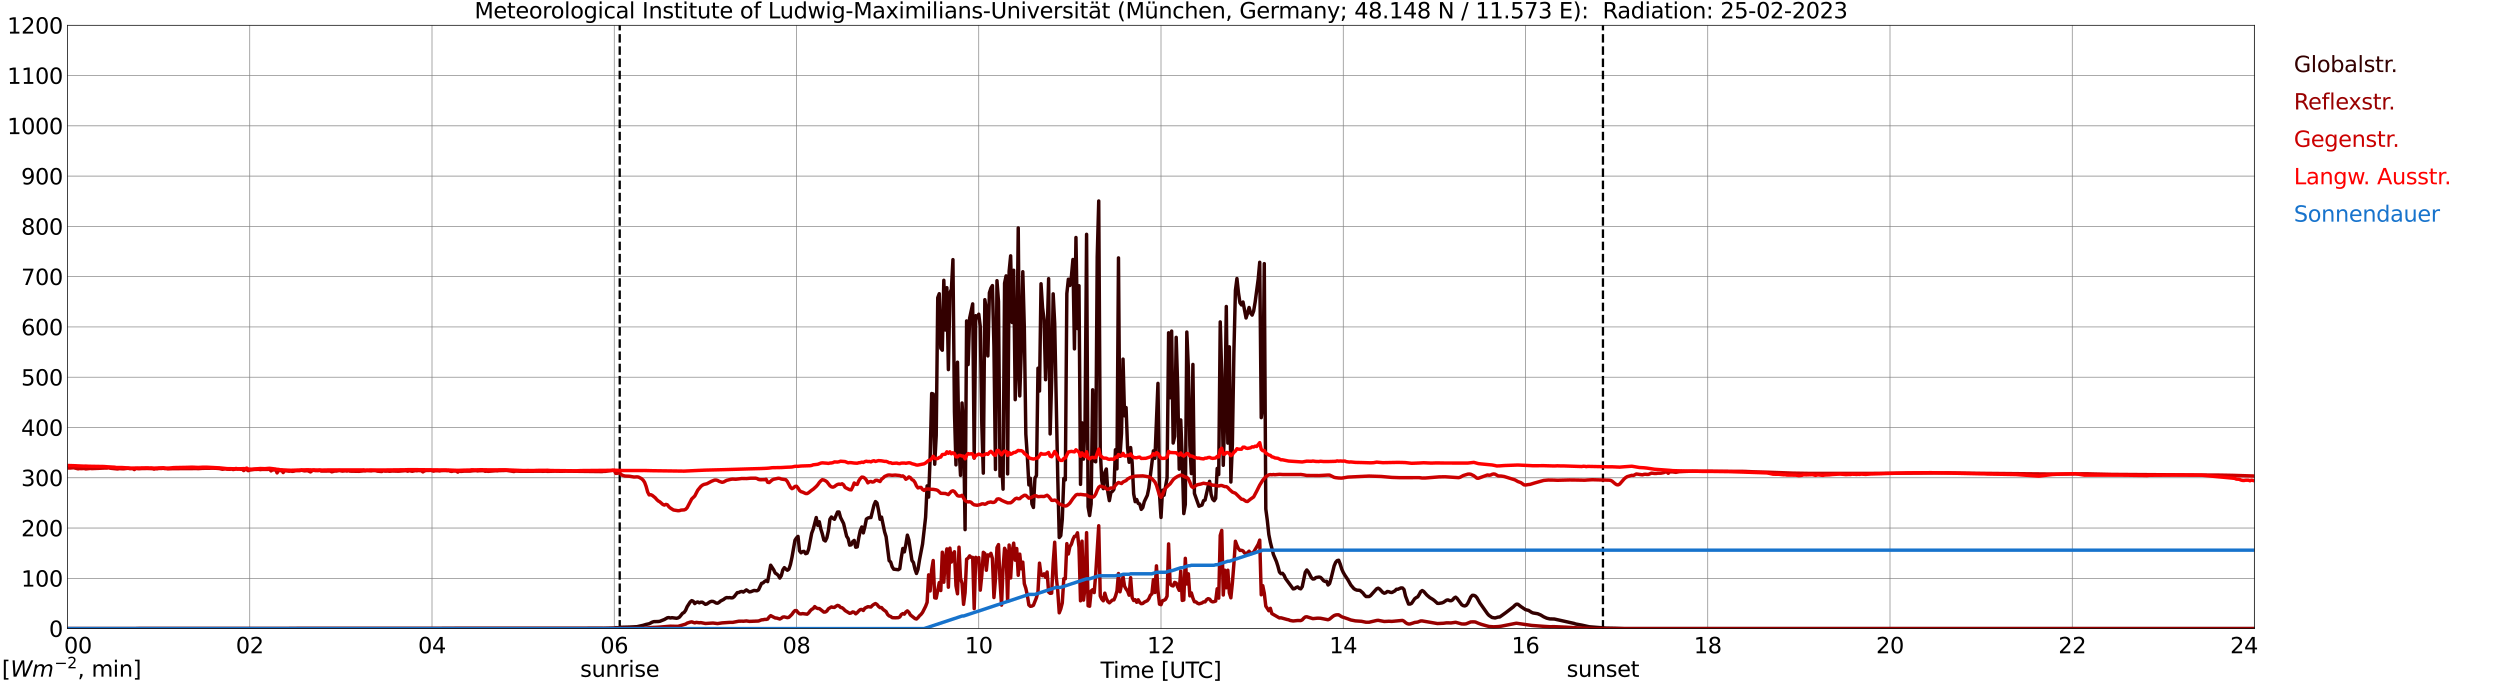 <?xml version="1.0" encoding="utf-8" standalone="no"?>
<!DOCTYPE svg PUBLIC "-//W3C//DTD SVG 1.1//EN"
  "http://www.w3.org/Graphics/SVG/1.1/DTD/svg11.dtd">
<svg xmlns:xlink="http://www.w3.org/1999/xlink" width="1085.4pt" height="296.64pt" viewBox="0 0 1085.4 296.64" xmlns="http://www.w3.org/2000/svg" version="1.1">
 <defs>
  <style type="text/css">*{stroke-linejoin: round; stroke-linecap: butt}</style>
 </defs>
 <g id="figure_1">
  <g id="patch_1">
   <path d="M 0 296.64 
L 1085.4 296.64 
L 1085.4 0 
L 0 0 
z
" style="fill: #ffffff"/>
  </g>
  <g id="axes_1">
   <g id="patch_2">
    <path d="M 29.306 272.909 
L 978.814 272.909 
L 978.814 10.976 
L 29.306 10.976 
z
" style="fill: #ffffff"/>
   </g>
   <g id="patch_3">
    <path d="M 978.814 272.909 
L 978.814 272.909 
L 978.814 10.976 
L 978.814 10.976 
z
" clip-path="url(#p23fea14e71)" style="fill: #d3d3d3; opacity: 0.25; stroke: #d3d3d3; stroke-linejoin: miter"/>
   </g>
   <g id="matplotlib.axis_1">
    <g id="xtick_1">
     <g id="line2d_1">
      <path d="M 29.306 272.909 
L 29.306 10.976 
" clip-path="url(#p23fea14e71)" style="fill: none; stroke: #808080; stroke-width: 0.3; stroke-linecap: square"/>
     </g>
     <g id="line2d_2"/>
     <g id="text_1">
      <!--    00 -->
      <g transform="translate(18.733 283.627) scale(0.095 -0.095)">
       <defs>
        <path id="DejaVuSans-20" transform="scale(0.016)"/>
        <path id="DejaVuSans-30" d="M 2034 4250 
Q 1547 4250 1301 3770 
Q 1056 3291 1056 2328 
Q 1056 1369 1301 889 
Q 1547 409 2034 409 
Q 2525 409 2770 889 
Q 3016 1369 3016 2328 
Q 3016 3291 2770 3770 
Q 2525 4250 2034 4250 
z
M 2034 4750 
Q 2819 4750 3233 4129 
Q 3647 3509 3647 2328 
Q 3647 1150 3233 529 
Q 2819 -91 2034 -91 
Q 1250 -91 836 529 
Q 422 1150 422 2328 
Q 422 3509 836 4129 
Q 1250 4750 2034 4750 
z
" transform="scale(0.016)"/>
       </defs>
       <use xlink:href="#DejaVuSans-20"/>
       <use xlink:href="#DejaVuSans-20" transform="translate(31.787 0)"/>
       <use xlink:href="#DejaVuSans-20" transform="translate(63.574 0)"/>
       <use xlink:href="#DejaVuSans-30" transform="translate(95.361 0)"/>
       <use xlink:href="#DejaVuSans-30" transform="translate(158.984 0)"/>
      </g>
     </g>
    </g>
    <g id="xtick_2">
     <g id="line2d_3">
      <path d="M 108.431 272.909 
L 108.431 10.976 
" clip-path="url(#p23fea14e71)" style="fill: none; stroke: #808080; stroke-width: 0.3; stroke-linecap: square"/>
     </g>
     <g id="line2d_4"/>
     <g id="text_2">
      <!-- 02 -->
      <g transform="translate(102.387 283.627) scale(0.095 -0.095)">
       <defs>
        <path id="DejaVuSans-32" d="M 1228 531 
L 3431 531 
L 3431 0 
L 469 0 
L 469 531 
Q 828 903 1448 1529 
Q 2069 2156 2228 2338 
Q 2531 2678 2651 2914 
Q 2772 3150 2772 3378 
Q 2772 3750 2511 3984 
Q 2250 4219 1831 4219 
Q 1534 4219 1204 4116 
Q 875 4013 500 3803 
L 500 4441 
Q 881 4594 1212 4672 
Q 1544 4750 1819 4750 
Q 2544 4750 2975 4387 
Q 3406 4025 3406 3419 
Q 3406 3131 3298 2873 
Q 3191 2616 2906 2266 
Q 2828 2175 2409 1742 
Q 1991 1309 1228 531 
z
" transform="scale(0.016)"/>
       </defs>
       <use xlink:href="#DejaVuSans-30"/>
       <use xlink:href="#DejaVuSans-32" transform="translate(63.623 0)"/>
      </g>
     </g>
    </g>
    <g id="xtick_3">
     <g id="line2d_5">
      <path d="M 187.557 272.909 
L 187.557 10.976 
" clip-path="url(#p23fea14e71)" style="fill: none; stroke: #808080; stroke-width: 0.3; stroke-linecap: square"/>
     </g>
     <g id="line2d_6"/>
     <g id="text_3">
      <!-- 04 -->
      <g transform="translate(181.513 283.627) scale(0.095 -0.095)">
       <defs>
        <path id="DejaVuSans-34" d="M 2419 4116 
L 825 1625 
L 2419 1625 
L 2419 4116 
z
M 2253 4666 
L 3047 4666 
L 3047 1625 
L 3713 1625 
L 3713 1100 
L 3047 1100 
L 3047 0 
L 2419 0 
L 2419 1100 
L 313 1100 
L 313 1709 
L 2253 4666 
z
" transform="scale(0.016)"/>
       </defs>
       <use xlink:href="#DejaVuSans-30"/>
       <use xlink:href="#DejaVuSans-34" transform="translate(63.623 0)"/>
      </g>
     </g>
    </g>
    <g id="xtick_4">
     <g id="line2d_7">
      <path d="M 266.683 272.909 
L 266.683 10.976 
" clip-path="url(#p23fea14e71)" style="fill: none; stroke: #808080; stroke-width: 0.3; stroke-linecap: square"/>
     </g>
     <g id="line2d_8"/>
     <g id="text_4">
      <!-- 06 -->
      <g transform="translate(260.638 283.627) scale(0.095 -0.095)">
       <defs>
        <path id="DejaVuSans-36" d="M 2113 2584 
Q 1688 2584 1439 2293 
Q 1191 2003 1191 1497 
Q 1191 994 1439 701 
Q 1688 409 2113 409 
Q 2538 409 2786 701 
Q 3034 994 3034 1497 
Q 3034 2003 2786 2293 
Q 2538 2584 2113 2584 
z
M 3366 4563 
L 3366 3988 
Q 3128 4100 2886 4159 
Q 2644 4219 2406 4219 
Q 1781 4219 1451 3797 
Q 1122 3375 1075 2522 
Q 1259 2794 1537 2939 
Q 1816 3084 2150 3084 
Q 2853 3084 3261 2657 
Q 3669 2231 3669 1497 
Q 3669 778 3244 343 
Q 2819 -91 2113 -91 
Q 1303 -91 875 529 
Q 447 1150 447 2328 
Q 447 3434 972 4092 
Q 1497 4750 2381 4750 
Q 2619 4750 2861 4703 
Q 3103 4656 3366 4563 
z
" transform="scale(0.016)"/>
       </defs>
       <use xlink:href="#DejaVuSans-30"/>
       <use xlink:href="#DejaVuSans-36" transform="translate(63.623 0)"/>
      </g>
     </g>
    </g>
    <g id="xtick_5">
     <g id="line2d_9">
      <path d="M 345.808 272.909 
L 345.808 10.976 
" clip-path="url(#p23fea14e71)" style="fill: none; stroke: #808080; stroke-width: 0.3; stroke-linecap: square"/>
     </g>
     <g id="line2d_10"/>
     <g id="text_5">
      <!-- 08 -->
      <g transform="translate(339.764 283.627) scale(0.095 -0.095)">
       <defs>
        <path id="DejaVuSans-38" d="M 2034 2216 
Q 1584 2216 1326 1975 
Q 1069 1734 1069 1313 
Q 1069 891 1326 650 
Q 1584 409 2034 409 
Q 2484 409 2743 651 
Q 3003 894 3003 1313 
Q 3003 1734 2745 1975 
Q 2488 2216 2034 2216 
z
M 1403 2484 
Q 997 2584 770 2862 
Q 544 3141 544 3541 
Q 544 4100 942 4425 
Q 1341 4750 2034 4750 
Q 2731 4750 3128 4425 
Q 3525 4100 3525 3541 
Q 3525 3141 3298 2862 
Q 3072 2584 2669 2484 
Q 3125 2378 3379 2068 
Q 3634 1759 3634 1313 
Q 3634 634 3220 271 
Q 2806 -91 2034 -91 
Q 1263 -91 848 271 
Q 434 634 434 1313 
Q 434 1759 690 2068 
Q 947 2378 1403 2484 
z
M 1172 3481 
Q 1172 3119 1398 2916 
Q 1625 2713 2034 2713 
Q 2441 2713 2670 2916 
Q 2900 3119 2900 3481 
Q 2900 3844 2670 4047 
Q 2441 4250 2034 4250 
Q 1625 4250 1398 4047 
Q 1172 3844 1172 3481 
z
" transform="scale(0.016)"/>
       </defs>
       <use xlink:href="#DejaVuSans-30"/>
       <use xlink:href="#DejaVuSans-38" transform="translate(63.623 0)"/>
      </g>
     </g>
    </g>
    <g id="xtick_6">
     <g id="line2d_11">
      <path d="M 424.934 272.909 
L 424.934 10.976 
" clip-path="url(#p23fea14e71)" style="fill: none; stroke: #808080; stroke-width: 0.3; stroke-linecap: square"/>
     </g>
     <g id="line2d_12"/>
     <g id="text_6">
      <!-- 10 -->
      <g transform="translate(418.89 283.627) scale(0.095 -0.095)">
       <defs>
        <path id="DejaVuSans-31" d="M 794 531 
L 1825 531 
L 1825 4091 
L 703 3866 
L 703 4441 
L 1819 4666 
L 2450 4666 
L 2450 531 
L 3481 531 
L 3481 0 
L 794 0 
L 794 531 
z
" transform="scale(0.016)"/>
       </defs>
       <use xlink:href="#DejaVuSans-31"/>
       <use xlink:href="#DejaVuSans-30" transform="translate(63.623 0)"/>
      </g>
     </g>
    </g>
    <g id="xtick_7">
     <g id="line2d_13">
      <path d="M 504.06 272.909 
L 504.06 10.976 
" clip-path="url(#p23fea14e71)" style="fill: none; stroke: #808080; stroke-width: 0.3; stroke-linecap: square"/>
     </g>
     <g id="line2d_14"/>
     <g id="text_7">
      <!-- 12 -->
      <g transform="translate(498.015 283.627) scale(0.095 -0.095)">
       <use xlink:href="#DejaVuSans-31"/>
       <use xlink:href="#DejaVuSans-32" transform="translate(63.623 0)"/>
      </g>
     </g>
    </g>
    <g id="xtick_8">
     <g id="line2d_15">
      <path d="M 583.185 272.909 
L 583.185 10.976 
" clip-path="url(#p23fea14e71)" style="fill: none; stroke: #808080; stroke-width: 0.3; stroke-linecap: square"/>
     </g>
     <g id="line2d_16"/>
     <g id="text_8">
      <!-- 14 -->
      <g transform="translate(577.141 283.627) scale(0.095 -0.095)">
       <use xlink:href="#DejaVuSans-31"/>
       <use xlink:href="#DejaVuSans-34" transform="translate(63.623 0)"/>
      </g>
     </g>
    </g>
    <g id="xtick_9">
     <g id="line2d_17">
      <path d="M 662.311 272.909 
L 662.311 10.976 
" clip-path="url(#p23fea14e71)" style="fill: none; stroke: #808080; stroke-width: 0.3; stroke-linecap: square"/>
     </g>
     <g id="line2d_18"/>
     <g id="text_9">
      <!-- 16 -->
      <g transform="translate(656.267 283.627) scale(0.095 -0.095)">
       <use xlink:href="#DejaVuSans-31"/>
       <use xlink:href="#DejaVuSans-36" transform="translate(63.623 0)"/>
      </g>
     </g>
    </g>
    <g id="xtick_10">
     <g id="line2d_19">
      <path d="M 741.437 272.909 
L 741.437 10.976 
" clip-path="url(#p23fea14e71)" style="fill: none; stroke: #808080; stroke-width: 0.3; stroke-linecap: square"/>
     </g>
     <g id="line2d_20"/>
     <g id="text_10">
      <!-- 18 -->
      <g transform="translate(735.392 283.627) scale(0.095 -0.095)">
       <use xlink:href="#DejaVuSans-31"/>
       <use xlink:href="#DejaVuSans-38" transform="translate(63.623 0)"/>
      </g>
     </g>
    </g>
    <g id="xtick_11">
     <g id="line2d_21">
      <path d="M 820.562 272.909 
L 820.562 10.976 
" clip-path="url(#p23fea14e71)" style="fill: none; stroke: #808080; stroke-width: 0.3; stroke-linecap: square"/>
     </g>
     <g id="line2d_22"/>
     <g id="text_11">
      <!-- 20 -->
      <g transform="translate(814.518 283.627) scale(0.095 -0.095)">
       <use xlink:href="#DejaVuSans-32"/>
       <use xlink:href="#DejaVuSans-30" transform="translate(63.623 0)"/>
      </g>
     </g>
    </g>
    <g id="xtick_12">
     <g id="line2d_23">
      <path d="M 899.688 272.909 
L 899.688 10.976 
" clip-path="url(#p23fea14e71)" style="fill: none; stroke: #808080; stroke-width: 0.3; stroke-linecap: square"/>
     </g>
     <g id="line2d_24"/>
     <g id="text_12">
      <!-- 22 -->
      <g transform="translate(893.644 283.627) scale(0.095 -0.095)">
       <use xlink:href="#DejaVuSans-32"/>
       <use xlink:href="#DejaVuSans-32" transform="translate(63.623 0)"/>
      </g>
     </g>
    </g>
    <g id="xtick_13">
     <g id="line2d_25">
      <path d="M 978.814 272.909 
L 978.814 10.976 
" clip-path="url(#p23fea14e71)" style="fill: none; stroke: #808080; stroke-width: 0.3; stroke-linecap: square"/>
     </g>
     <g id="line2d_26"/>
     <g id="text_13">
      <!-- 24    -->
      <g transform="translate(968.241 283.627) scale(0.095 -0.095)">
       <use xlink:href="#DejaVuSans-32"/>
       <use xlink:href="#DejaVuSans-34" transform="translate(63.623 0)"/>
       <use xlink:href="#DejaVuSans-20" transform="translate(127.246 0)"/>
       <use xlink:href="#DejaVuSans-20" transform="translate(159.033 0)"/>
       <use xlink:href="#DejaVuSans-20" transform="translate(190.82 0)"/>
      </g>
     </g>
    </g>
    <g id="text_14">
     <!-- Time [UTC] -->
     <g transform="translate(477.806 294.322) scale(0.095 -0.095)">
      <defs>
       <path id="DejaVuSans-54" d="M -19 4666 
L 3928 4666 
L 3928 4134 
L 2272 4134 
L 2272 0 
L 1638 0 
L 1638 4134 
L -19 4134 
L -19 4666 
z
" transform="scale(0.016)"/>
       <path id="DejaVuSans-69" d="M 603 3500 
L 1178 3500 
L 1178 0 
L 603 0 
L 603 3500 
z
M 603 4863 
L 1178 4863 
L 1178 4134 
L 603 4134 
L 603 4863 
z
" transform="scale(0.016)"/>
       <path id="DejaVuSans-6d" d="M 3328 2828 
Q 3544 3216 3844 3400 
Q 4144 3584 4550 3584 
Q 5097 3584 5394 3201 
Q 5691 2819 5691 2113 
L 5691 0 
L 5113 0 
L 5113 2094 
Q 5113 2597 4934 2840 
Q 4756 3084 4391 3084 
Q 3944 3084 3684 2787 
Q 3425 2491 3425 1978 
L 3425 0 
L 2847 0 
L 2847 2094 
Q 2847 2600 2669 2842 
Q 2491 3084 2119 3084 
Q 1678 3084 1418 2786 
Q 1159 2488 1159 1978 
L 1159 0 
L 581 0 
L 581 3500 
L 1159 3500 
L 1159 2956 
Q 1356 3278 1631 3431 
Q 1906 3584 2284 3584 
Q 2666 3584 2933 3390 
Q 3200 3197 3328 2828 
z
" transform="scale(0.016)"/>
       <path id="DejaVuSans-65" d="M 3597 1894 
L 3597 1613 
L 953 1613 
Q 991 1019 1311 708 
Q 1631 397 2203 397 
Q 2534 397 2845 478 
Q 3156 559 3463 722 
L 3463 178 
Q 3153 47 2828 -22 
Q 2503 -91 2169 -91 
Q 1331 -91 842 396 
Q 353 884 353 1716 
Q 353 2575 817 3079 
Q 1281 3584 2069 3584 
Q 2775 3584 3186 3129 
Q 3597 2675 3597 1894 
z
M 3022 2063 
Q 3016 2534 2758 2815 
Q 2500 3097 2075 3097 
Q 1594 3097 1305 2825 
Q 1016 2553 972 2059 
L 3022 2063 
z
" transform="scale(0.016)"/>
       <path id="DejaVuSans-5b" d="M 550 4863 
L 1875 4863 
L 1875 4416 
L 1125 4416 
L 1125 -397 
L 1875 -397 
L 1875 -844 
L 550 -844 
L 550 4863 
z
" transform="scale(0.016)"/>
       <path id="DejaVuSans-55" d="M 556 4666 
L 1191 4666 
L 1191 1831 
Q 1191 1081 1462 751 
Q 1734 422 2344 422 
Q 2950 422 3222 751 
Q 3494 1081 3494 1831 
L 3494 4666 
L 4128 4666 
L 4128 1753 
Q 4128 841 3676 375 
Q 3225 -91 2344 -91 
Q 1459 -91 1007 375 
Q 556 841 556 1753 
L 556 4666 
z
" transform="scale(0.016)"/>
       <path id="DejaVuSans-43" d="M 4122 4306 
L 4122 3641 
Q 3803 3938 3442 4084 
Q 3081 4231 2675 4231 
Q 1875 4231 1450 3742 
Q 1025 3253 1025 2328 
Q 1025 1406 1450 917 
Q 1875 428 2675 428 
Q 3081 428 3442 575 
Q 3803 722 4122 1019 
L 4122 359 
Q 3791 134 3420 21 
Q 3050 -91 2638 -91 
Q 1578 -91 968 557 
Q 359 1206 359 2328 
Q 359 3453 968 4101 
Q 1578 4750 2638 4750 
Q 3056 4750 3426 4639 
Q 3797 4528 4122 4306 
z
" transform="scale(0.016)"/>
       <path id="DejaVuSans-5d" d="M 1947 4863 
L 1947 -844 
L 622 -844 
L 622 -397 
L 1369 -397 
L 1369 4416 
L 622 4416 
L 622 4863 
L 1947 4863 
z
" transform="scale(0.016)"/>
      </defs>
      <use xlink:href="#DejaVuSans-54"/>
      <use xlink:href="#DejaVuSans-69" transform="translate(57.959 0)"/>
      <use xlink:href="#DejaVuSans-6d" transform="translate(85.742 0)"/>
      <use xlink:href="#DejaVuSans-65" transform="translate(183.154 0)"/>
      <use xlink:href="#DejaVuSans-20" transform="translate(244.678 0)"/>
      <use xlink:href="#DejaVuSans-5b" transform="translate(276.465 0)"/>
      <use xlink:href="#DejaVuSans-55" transform="translate(315.479 0)"/>
      <use xlink:href="#DejaVuSans-54" transform="translate(388.672 0)"/>
      <use xlink:href="#DejaVuSans-43" transform="translate(443.881 0)"/>
      <use xlink:href="#DejaVuSans-5d" transform="translate(513.705 0)"/>
     </g>
    </g>
   </g>
   <g id="matplotlib.axis_2">
    <g id="ytick_1">
     <g id="line2d_27">
      <path d="M 29.306 272.909 
L 978.814 272.909 
" clip-path="url(#p23fea14e71)" style="fill: none; stroke: #808080; stroke-width: 0.3; stroke-linecap: square"/>
     </g>
     <g id="line2d_28"/>
     <g id="text_15">
      <!-- 0 -->
      <g transform="translate(21.261 276.518) scale(0.095 -0.095)">
       <use xlink:href="#DejaVuSans-30"/>
      </g>
     </g>
    </g>
    <g id="ytick_2">
     <g id="line2d_29">
      <path d="M 29.306 251.081 
L 978.814 251.081 
" clip-path="url(#p23fea14e71)" style="fill: none; stroke: #808080; stroke-width: 0.3; stroke-linecap: square"/>
     </g>
     <g id="line2d_30"/>
     <g id="text_16">
      <!-- 100 -->
      <g transform="translate(9.173 254.69) scale(0.095 -0.095)">
       <use xlink:href="#DejaVuSans-31"/>
       <use xlink:href="#DejaVuSans-30" transform="translate(63.623 0)"/>
       <use xlink:href="#DejaVuSans-30" transform="translate(127.246 0)"/>
      </g>
     </g>
    </g>
    <g id="ytick_3">
     <g id="line2d_31">
      <path d="M 29.306 229.253 
L 978.814 229.253 
" clip-path="url(#p23fea14e71)" style="fill: none; stroke: #808080; stroke-width: 0.3; stroke-linecap: square"/>
     </g>
     <g id="line2d_32"/>
     <g id="text_17">
      <!-- 200 -->
      <g transform="translate(9.173 232.863) scale(0.095 -0.095)">
       <use xlink:href="#DejaVuSans-32"/>
       <use xlink:href="#DejaVuSans-30" transform="translate(63.623 0)"/>
       <use xlink:href="#DejaVuSans-30" transform="translate(127.246 0)"/>
      </g>
     </g>
    </g>
    <g id="ytick_4">
     <g id="line2d_33">
      <path d="M 29.306 207.426 
L 978.814 207.426 
" clip-path="url(#p23fea14e71)" style="fill: none; stroke: #808080; stroke-width: 0.3; stroke-linecap: square"/>
     </g>
     <g id="line2d_34"/>
     <g id="text_18">
      <!-- 300 -->
      <g transform="translate(9.173 211.035) scale(0.095 -0.095)">
       <defs>
        <path id="DejaVuSans-33" d="M 2597 2516 
Q 3050 2419 3304 2112 
Q 3559 1806 3559 1356 
Q 3559 666 3084 287 
Q 2609 -91 1734 -91 
Q 1441 -91 1130 -33 
Q 819 25 488 141 
L 488 750 
Q 750 597 1062 519 
Q 1375 441 1716 441 
Q 2309 441 2620 675 
Q 2931 909 2931 1356 
Q 2931 1769 2642 2001 
Q 2353 2234 1838 2234 
L 1294 2234 
L 1294 2753 
L 1863 2753 
Q 2328 2753 2575 2939 
Q 2822 3125 2822 3475 
Q 2822 3834 2567 4026 
Q 2313 4219 1838 4219 
Q 1578 4219 1281 4162 
Q 984 4106 628 3988 
L 628 4550 
Q 988 4650 1302 4700 
Q 1616 4750 1894 4750 
Q 2613 4750 3031 4423 
Q 3450 4097 3450 3541 
Q 3450 3153 3228 2886 
Q 3006 2619 2597 2516 
z
" transform="scale(0.016)"/>
       </defs>
       <use xlink:href="#DejaVuSans-33"/>
       <use xlink:href="#DejaVuSans-30" transform="translate(63.623 0)"/>
       <use xlink:href="#DejaVuSans-30" transform="translate(127.246 0)"/>
      </g>
     </g>
    </g>
    <g id="ytick_5">
     <g id="line2d_35">
      <path d="M 29.306 185.598 
L 978.814 185.598 
" clip-path="url(#p23fea14e71)" style="fill: none; stroke: #808080; stroke-width: 0.3; stroke-linecap: square"/>
     </g>
     <g id="line2d_36"/>
     <g id="text_19">
      <!-- 400 -->
      <g transform="translate(9.173 189.207) scale(0.095 -0.095)">
       <use xlink:href="#DejaVuSans-34"/>
       <use xlink:href="#DejaVuSans-30" transform="translate(63.623 0)"/>
       <use xlink:href="#DejaVuSans-30" transform="translate(127.246 0)"/>
      </g>
     </g>
    </g>
    <g id="ytick_6">
     <g id="line2d_37">
      <path d="M 29.306 163.77 
L 978.814 163.77 
" clip-path="url(#p23fea14e71)" style="fill: none; stroke: #808080; stroke-width: 0.3; stroke-linecap: square"/>
     </g>
     <g id="line2d_38"/>
     <g id="text_20">
      <!-- 500 -->
      <g transform="translate(9.173 167.379) scale(0.095 -0.095)">
       <defs>
        <path id="DejaVuSans-35" d="M 691 4666 
L 3169 4666 
L 3169 4134 
L 1269 4134 
L 1269 2991 
Q 1406 3038 1543 3061 
Q 1681 3084 1819 3084 
Q 2600 3084 3056 2656 
Q 3513 2228 3513 1497 
Q 3513 744 3044 326 
Q 2575 -91 1722 -91 
Q 1428 -91 1123 -41 
Q 819 9 494 109 
L 494 744 
Q 775 591 1075 516 
Q 1375 441 1709 441 
Q 2250 441 2565 725 
Q 2881 1009 2881 1497 
Q 2881 1984 2565 2268 
Q 2250 2553 1709 2553 
Q 1456 2553 1204 2497 
Q 953 2441 691 2322 
L 691 4666 
z
" transform="scale(0.016)"/>
       </defs>
       <use xlink:href="#DejaVuSans-35"/>
       <use xlink:href="#DejaVuSans-30" transform="translate(63.623 0)"/>
       <use xlink:href="#DejaVuSans-30" transform="translate(127.246 0)"/>
      </g>
     </g>
    </g>
    <g id="ytick_7">
     <g id="line2d_39">
      <path d="M 29.306 141.942 
L 978.814 141.942 
" clip-path="url(#p23fea14e71)" style="fill: none; stroke: #808080; stroke-width: 0.3; stroke-linecap: square"/>
     </g>
     <g id="line2d_40"/>
     <g id="text_21">
      <!-- 600 -->
      <g transform="translate(9.173 145.551) scale(0.095 -0.095)">
       <use xlink:href="#DejaVuSans-36"/>
       <use xlink:href="#DejaVuSans-30" transform="translate(63.623 0)"/>
       <use xlink:href="#DejaVuSans-30" transform="translate(127.246 0)"/>
      </g>
     </g>
    </g>
    <g id="ytick_8">
     <g id="line2d_41">
      <path d="M 29.306 120.114 
L 978.814 120.114 
" clip-path="url(#p23fea14e71)" style="fill: none; stroke: #808080; stroke-width: 0.3; stroke-linecap: square"/>
     </g>
     <g id="line2d_42"/>
     <g id="text_22">
      <!-- 700 -->
      <g transform="translate(9.173 123.724) scale(0.095 -0.095)">
       <defs>
        <path id="DejaVuSans-37" d="M 525 4666 
L 3525 4666 
L 3525 4397 
L 1831 0 
L 1172 0 
L 2766 4134 
L 525 4134 
L 525 4666 
z
" transform="scale(0.016)"/>
       </defs>
       <use xlink:href="#DejaVuSans-37"/>
       <use xlink:href="#DejaVuSans-30" transform="translate(63.623 0)"/>
       <use xlink:href="#DejaVuSans-30" transform="translate(127.246 0)"/>
      </g>
     </g>
    </g>
    <g id="ytick_9">
     <g id="line2d_43">
      <path d="M 29.306 98.287 
L 978.814 98.287 
" clip-path="url(#p23fea14e71)" style="fill: none; stroke: #808080; stroke-width: 0.3; stroke-linecap: square"/>
     </g>
     <g id="line2d_44"/>
     <g id="text_23">
      <!-- 800 -->
      <g transform="translate(9.173 101.896) scale(0.095 -0.095)">
       <use xlink:href="#DejaVuSans-38"/>
       <use xlink:href="#DejaVuSans-30" transform="translate(63.623 0)"/>
       <use xlink:href="#DejaVuSans-30" transform="translate(127.246 0)"/>
      </g>
     </g>
    </g>
    <g id="ytick_10">
     <g id="line2d_45">
      <path d="M 29.306 76.459 
L 978.814 76.459 
" clip-path="url(#p23fea14e71)" style="fill: none; stroke: #808080; stroke-width: 0.3; stroke-linecap: square"/>
     </g>
     <g id="line2d_46"/>
     <g id="text_24">
      <!-- 900 -->
      <g transform="translate(9.173 80.068) scale(0.095 -0.095)">
       <defs>
        <path id="DejaVuSans-39" d="M 703 97 
L 703 672 
Q 941 559 1184 500 
Q 1428 441 1663 441 
Q 2288 441 2617 861 
Q 2947 1281 2994 2138 
Q 2813 1869 2534 1725 
Q 2256 1581 1919 1581 
Q 1219 1581 811 2004 
Q 403 2428 403 3163 
Q 403 3881 828 4315 
Q 1253 4750 1959 4750 
Q 2769 4750 3195 4129 
Q 3622 3509 3622 2328 
Q 3622 1225 3098 567 
Q 2575 -91 1691 -91 
Q 1453 -91 1209 -44 
Q 966 3 703 97 
z
M 1959 2075 
Q 2384 2075 2632 2365 
Q 2881 2656 2881 3163 
Q 2881 3666 2632 3958 
Q 2384 4250 1959 4250 
Q 1534 4250 1286 3958 
Q 1038 3666 1038 3163 
Q 1038 2656 1286 2365 
Q 1534 2075 1959 2075 
z
" transform="scale(0.016)"/>
       </defs>
       <use xlink:href="#DejaVuSans-39"/>
       <use xlink:href="#DejaVuSans-30" transform="translate(63.623 0)"/>
       <use xlink:href="#DejaVuSans-30" transform="translate(127.246 0)"/>
      </g>
     </g>
    </g>
    <g id="ytick_11">
     <g id="line2d_47">
      <path d="M 29.306 54.631 
L 978.814 54.631 
" clip-path="url(#p23fea14e71)" style="fill: none; stroke: #808080; stroke-width: 0.3; stroke-linecap: square"/>
     </g>
     <g id="line2d_48"/>
     <g id="text_25">
      <!-- 1000 -->
      <g transform="translate(3.128 58.24) scale(0.095 -0.095)">
       <use xlink:href="#DejaVuSans-31"/>
       <use xlink:href="#DejaVuSans-30" transform="translate(63.623 0)"/>
       <use xlink:href="#DejaVuSans-30" transform="translate(127.246 0)"/>
       <use xlink:href="#DejaVuSans-30" transform="translate(190.869 0)"/>
      </g>
     </g>
    </g>
    <g id="ytick_12">
     <g id="line2d_49">
      <path d="M 29.306 32.803 
L 978.814 32.803 
" clip-path="url(#p23fea14e71)" style="fill: none; stroke: #808080; stroke-width: 0.3; stroke-linecap: square"/>
     </g>
     <g id="line2d_50"/>
     <g id="text_26">
      <!-- 1100 -->
      <g transform="translate(3.128 36.413) scale(0.095 -0.095)">
       <use xlink:href="#DejaVuSans-31"/>
       <use xlink:href="#DejaVuSans-31" transform="translate(63.623 0)"/>
       <use xlink:href="#DejaVuSans-30" transform="translate(127.246 0)"/>
       <use xlink:href="#DejaVuSans-30" transform="translate(190.869 0)"/>
      </g>
     </g>
    </g>
    <g id="ytick_13">
     <g id="line2d_51">
      <path d="M 29.306 10.976 
L 978.814 10.976 
" clip-path="url(#p23fea14e71)" style="fill: none; stroke: #808080; stroke-width: 0.3; stroke-linecap: square"/>
     </g>
     <g id="line2d_52"/>
     <g id="text_27">
      <!-- 1200 -->
      <g transform="translate(3.128 14.585) scale(0.095 -0.095)">
       <use xlink:href="#DejaVuSans-31"/>
       <use xlink:href="#DejaVuSans-32" transform="translate(63.623 0)"/>
       <use xlink:href="#DejaVuSans-30" transform="translate(127.246 0)"/>
       <use xlink:href="#DejaVuSans-30" transform="translate(190.869 0)"/>
      </g>
     </g>
    </g>
   </g>
   <g id="line2d_53">
    <path d="M 269.057 272.909 
L 269.057 10.976 
" clip-path="url(#p23fea14e71)" style="fill: none; stroke-dasharray: 3.7,1.6; stroke-dashoffset: 0; stroke: #000000"/>
   </g>
   <g id="line2d_54">
    <path d="M 695.939 272.909 
L 695.939 10.976 
" clip-path="url(#p23fea14e71)" style="fill: none; stroke-dasharray: 3.7,1.6; stroke-dashoffset: 0; stroke: #000000"/>
   </g>
   <g id="line2d_55">
    <path d="M 29.306 272.909 
L 254.814 272.811 
L 258.111 272.791 
L 262.067 272.811 
L 266.683 272.691 
L 267.342 272.507 
L 268.661 272.568 
L 269.32 272.346 
L 273.277 272.243 
L 276.573 272.082 
L 277.892 271.778 
L 279.211 271.494 
L 280.53 271.088 
L 281.849 270.805 
L 283.167 270.117 
L 283.827 269.892 
L 285.805 269.833 
L 286.464 269.75 
L 288.442 268.96 
L 289.761 268.211 
L 290.42 268.131 
L 291.08 268.312 
L 291.739 268.17 
L 293.717 268.434 
L 294.377 268.273 
L 295.036 267.886 
L 296.355 266.245 
L 297.014 265.9 
L 297.674 264.948 
L 298.333 263.407 
L 299.652 261.36 
L 300.311 260.773 
L 300.971 261.037 
L 301.63 262.049 
L 302.289 261.523 
L 302.949 261.36 
L 303.608 261.726 
L 304.267 261.443 
L 304.927 261.443 
L 306.246 262.375 
L 306.905 262.211 
L 308.224 261.301 
L 308.883 261.076 
L 309.543 261.098 
L 310.202 261.382 
L 310.861 261.807 
L 311.521 261.908 
L 312.18 261.523 
L 312.839 260.956 
L 314.158 260.266 
L 314.818 259.74 
L 315.477 259.435 
L 316.136 259.515 
L 316.796 259.456 
L 317.455 259.576 
L 318.114 259.537 
L 318.774 259.009 
L 320.093 257.306 
L 320.752 257.247 
L 321.411 256.922 
L 322.071 256.78 
L 322.73 257.064 
L 324.049 256.112 
L 325.368 257.003 
L 326.027 256.881 
L 327.346 256.355 
L 328.665 256.497 
L 329.324 256.091 
L 330.643 253.275 
L 331.302 253.072 
L 331.961 252.443 
L 332.621 252.059 
L 333.28 252.524 
L 334.599 245.391 
L 335.918 247.416 
L 336.577 248.815 
L 337.236 249.221 
L 337.896 249.808 
L 338.555 250.963 
L 339.215 249.909 
L 339.874 247.438 
L 340.533 246.445 
L 341.193 247.093 
L 341.852 247.58 
L 342.512 247.093 
L 343.171 245.085 
L 343.83 242.025 
L 345.149 234.547 
L 345.808 233.553 
L 346.468 232.885 
L 347.127 239.148 
L 347.787 239.999 
L 348.446 239.473 
L 349.105 239.39 
L 349.765 240.383 
L 350.424 240.161 
L 351.083 238.419 
L 352.402 231.508 
L 353.062 229.744 
L 354.38 224.698 
L 355.04 228.081 
L 355.699 226.52 
L 356.359 229.642 
L 357.018 231.79 
L 357.677 234.426 
L 358.337 234.872 
L 358.996 233.492 
L 359.655 230.454 
L 360.315 225.447 
L 360.974 224.453 
L 361.634 225.043 
L 362.293 225.447 
L 363.612 222.306 
L 364.271 222.286 
L 364.93 224.676 
L 366.249 227.291 
L 367.568 232.824 
L 368.227 233.817 
L 368.887 236.675 
L 369.546 236.533 
L 370.206 235.156 
L 370.865 234.627 
L 371.524 237.587 
L 372.184 237.426 
L 372.843 233.473 
L 373.502 230.351 
L 374.162 228.791 
L 374.821 231.366 
L 375.481 228.729 
L 376.14 225.366 
L 376.799 224.92 
L 377.459 224.717 
L 378.118 224.698 
L 379.437 219.326 
L 380.096 217.765 
L 380.756 218.374 
L 381.415 221.496 
L 382.074 225.447 
L 382.734 224.514 
L 384.053 230.899 
L 384.712 233.027 
L 386.031 243.404 
L 386.69 244.011 
L 387.349 246.078 
L 388.009 247.113 
L 389.987 247.355 
L 390.646 246.91 
L 391.306 242.108 
L 391.965 238.135 
L 392.624 239.615 
L 393.284 236.432 
L 393.943 232.338 
L 394.603 234.446 
L 395.921 243.323 
L 396.581 244.236 
L 397.24 247.093 
L 397.899 248.977 
L 398.559 247.154 
L 399.218 242.998 
L 400.537 236.21 
L 401.856 224.576 
L 402.515 210.955 
L 403.175 215.82 
L 403.834 198.491 
L 404.493 170.847 
L 405.153 171.05 
L 405.812 201.552 
L 406.471 189.088 
L 407.131 129.258 
L 407.79 127.516 
L 408.45 151.228 
L 409.109 152.059 
L 409.768 121.699 
L 410.428 143.285 
L 411.087 124.901 
L 411.746 160.47 
L 412.406 127.213 
L 413.065 125.571 
L 413.725 112.721 
L 414.384 178.812 
L 415.043 201.835 
L 415.703 157.248 
L 416.362 194.316 
L 417.022 206.376 
L 417.681 174.961 
L 418.34 186.554 
L 419 229.947 
L 419.659 139.332 
L 420.318 158.283 
L 420.978 138.096 
L 422.297 131.934 
L 422.956 198.878 
L 423.615 137.062 
L 424.275 137.994 
L 424.934 136.413 
L 425.593 141.744 
L 426.253 183.88 
L 426.912 205.424 
L 427.572 130.109 
L 428.231 134.246 
L 428.89 154.532 
L 429.55 127.152 
L 430.209 125.104 
L 430.869 123.989 
L 431.528 150.518 
L 432.187 203.841 
L 432.847 121.861 
L 433.506 130.902 
L 434.165 206.72 
L 434.825 199.91 
L 435.484 212.374 
L 436.144 122.956 
L 436.803 119.774 
L 437.462 205.767 
L 438.122 117.788 
L 438.781 111.08 
L 439.44 140.021 
L 440.1 117.342 
L 440.759 173.523 
L 441.419 159.418 
L 442.078 98.959 
L 442.737 171.901 
L 443.397 151.695 
L 444.056 117.971 
L 444.716 142.108 
L 445.375 188.501 
L 446.034 198.208 
L 446.694 210.529 
L 447.353 207.653 
L 448.012 218.8 
L 448.672 220.319 
L 449.331 207.53 
L 449.991 206.498 
L 450.65 159.863 
L 451.309 169.773 
L 451.969 123.199 
L 452.628 133.576 
L 453.287 138.784 
L 453.947 164.868 
L 454.606 146.487 
L 455.266 120.99 
L 455.925 188.398 
L 456.584 165.497 
L 457.244 127.577 
L 457.903 140.425 
L 459.222 206.74 
L 459.881 233.372 
L 460.541 232.582 
L 461.2 225.527 
L 461.859 207.733 
L 462.519 208.362 
L 463.178 127.475 
L 463.838 121.234 
L 464.497 123.95 
L 465.156 120.058 
L 465.816 112.66 
L 466.475 151.472 
L 467.134 103.115 
L 467.794 142.636 
L 468.453 124.05 
L 469.113 210.287 
L 469.772 183.596 
L 470.431 199.323 
L 471.091 183.09 
L 471.75 101.736 
L 472.409 220.077 
L 473.069 223.825 
L 473.728 218.8 
L 474.388 169.227 
L 475.047 200.094 
L 475.706 200.497 
L 476.366 111.567 
L 477.025 87.266 
L 477.685 195.331 
L 478.344 208.626 
L 479.003 212.151 
L 479.663 205.16 
L 480.322 203.619 
L 480.981 213.592 
L 481.641 217.362 
L 482.3 213.815 
L 482.96 213.328 
L 483.619 212.476 
L 484.278 195.25 
L 484.938 203.558 
L 485.597 111.971 
L 486.256 198.085 
L 486.916 188.176 
L 487.575 155.91 
L 488.235 180.536 
L 488.894 176.947 
L 489.553 194.479 
L 490.213 200.7 
L 490.872 194.316 
L 491.532 200.864 
L 492.191 214.421 
L 492.85 217.807 
L 493.51 216.875 
L 494.169 218.555 
L 494.828 218.82 
L 495.488 221.151 
L 496.147 220.38 
L 496.807 217.787 
L 498.125 215.03 
L 498.785 211.867 
L 500.763 195.756 
L 501.422 198.998 
L 502.741 166.448 
L 503.4 214.441 
L 504.06 224.656 
L 504.719 212.821 
L 505.379 214.989 
L 506.697 207.511 
L 507.357 144.479 
L 508.016 172.691 
L 508.675 143.75 
L 509.335 192.351 
L 509.994 189.472 
L 510.654 146.465 
L 511.313 168.192 
L 511.972 203.7 
L 512.632 182.319 
L 513.291 199.768 
L 513.95 222.973 
L 514.61 219.042 
L 515.269 144.156 
L 515.929 159.579 
L 516.588 193.323 
L 517.247 205.625 
L 517.907 158.221 
L 518.566 214.24 
L 520.544 219.793 
L 521.863 219.265 
L 522.522 217.381 
L 523.182 217.117 
L 524.501 211.3 
L 525.16 208.971 
L 525.819 214.666 
L 526.479 216.711 
L 527.138 217.381 
L 527.797 216.408 
L 528.457 203.376 
L 529.116 206.031 
L 529.776 139.757 
L 530.435 162.559 
L 531.094 202.019 
L 531.754 179.44 
L 532.413 133.069 
L 533.073 192.391 
L 533.732 150.579 
L 534.391 209.274 
L 535.051 192.735 
L 535.71 152.93 
L 536.369 126.056 
L 537.029 120.929 
L 537.688 127.11 
L 538.348 131.467 
L 539.007 132.401 
L 539.666 131.124 
L 540.985 138.055 
L 541.644 136.049 
L 542.304 133.495 
L 542.963 135.927 
L 543.623 136.797 
L 544.282 135.036 
L 544.941 131.103 
L 546.26 121.173 
L 546.919 113.876 
L 547.579 181.326 
L 548.238 175.893 
L 548.898 114.463 
L 549.557 220.989 
L 550.216 225.975 
L 550.876 232.095 
L 551.535 235.42 
L 552.854 240.708 
L 554.173 243.81 
L 554.832 245.877 
L 555.491 248.37 
L 556.151 249.079 
L 556.81 248.916 
L 557.47 249.728 
L 558.129 251.186 
L 561.426 255.665 
L 562.085 255.564 
L 562.745 255.058 
L 563.404 254.814 
L 564.063 255.423 
L 564.723 255.645 
L 565.382 254.713 
L 566.701 248.431 
L 567.36 247.458 
L 568.02 248.267 
L 569.338 250.782 
L 569.998 251.389 
L 570.657 251.328 
L 571.317 250.741 
L 572.635 250.538 
L 573.295 250.66 
L 573.954 251.288 
L 574.613 252.098 
L 575.273 252.443 
L 575.932 252.362 
L 576.592 253.984 
L 577.251 253.355 
L 577.91 251.066 
L 579.229 245.694 
L 579.889 244.153 
L 580.548 243.385 
L 581.207 243.243 
L 581.867 244.923 
L 582.526 247.052 
L 583.185 248.532 
L 583.845 249.667 
L 585.164 251.653 
L 586.482 254.004 
L 587.801 255.564 
L 588.46 255.97 
L 589.12 256.213 
L 590.439 256.313 
L 591.757 257.47 
L 592.417 258.361 
L 593.076 258.989 
L 594.395 259.009 
L 595.054 258.564 
L 597.692 255.626 
L 598.351 255.361 
L 599.011 255.767 
L 600.329 257.186 
L 600.989 257.551 
L 601.648 257.348 
L 602.307 256.8 
L 602.967 256.881 
L 603.626 257.164 
L 604.286 257.247 
L 605.604 256.538 
L 606.264 255.848 
L 606.923 255.848 
L 608.242 255.239 
L 608.901 255.281 
L 609.561 255.949 
L 610.22 258.806 
L 611.539 262.252 
L 612.198 262.272 
L 612.858 261.949 
L 614.176 259.982 
L 614.836 259.476 
L 615.495 259.151 
L 616.154 258.118 
L 616.814 256.861 
L 617.473 256.396 
L 618.133 256.8 
L 619.451 258.321 
L 620.77 259.456 
L 622.089 260.247 
L 622.748 260.753 
L 624.067 261.949 
L 624.726 261.969 
L 626.045 261.746 
L 626.705 261.482 
L 628.023 260.57 
L 628.683 260.45 
L 629.342 260.753 
L 630.001 260.834 
L 630.661 260.45 
L 631.32 259.638 
L 631.98 259.273 
L 632.639 259.841 
L 634.617 262.536 
L 635.276 262.942 
L 635.936 263.084 
L 636.595 262.8 
L 637.255 261.949 
L 638.573 259.151 
L 639.233 258.463 
L 639.892 258.483 
L 640.552 258.767 
L 641.211 259.496 
L 642.53 261.827 
L 645.827 266.489 
L 646.486 267.196 
L 647.805 268.089 
L 649.123 268.292 
L 650.442 267.906 
L 651.102 267.886 
L 652.42 266.954 
L 653.739 266.002 
L 655.717 264.481 
L 657.036 263.468 
L 657.695 262.8 
L 658.355 262.314 
L 659.014 262.333 
L 660.333 263.368 
L 662.311 264.684 
L 663.63 265.009 
L 664.949 265.861 
L 665.608 266.123 
L 667.586 266.448 
L 668.905 266.996 
L 670.224 267.805 
L 671.542 268.393 
L 672.861 268.698 
L 674.839 268.757 
L 683.411 270.663 
L 684.071 270.907 
L 686.708 271.392 
L 690.005 272.123 
L 697.258 272.691 
L 701.215 272.771 
L 705.171 272.909 
L 978.154 272.909 
L 978.154 272.909 
" clip-path="url(#p23fea14e71)" style="fill: none; stroke: #330000; stroke-width: 1.5; stroke-linecap: square"/>
   </g>
   <g id="line2d_56">
    <path d="M 29.306 272.909 
L 278.552 272.804 
L 283.167 272.418 
L 285.145 272.337 
L 287.124 272.195 
L 291.08 271.872 
L 293.717 271.933 
L 294.377 271.933 
L 297.674 270.96 
L 298.333 270.534 
L 299.652 270.108 
L 300.311 269.986 
L 301.63 270.434 
L 302.289 270.209 
L 303.608 270.392 
L 304.267 270.311 
L 306.246 270.695 
L 309.543 270.492 
L 311.521 270.737 
L 313.499 270.434 
L 316.796 270.209 
L 318.114 270.209 
L 320.752 269.702 
L 322.071 269.683 
L 322.73 269.724 
L 324.049 269.582 
L 325.368 269.783 
L 329.324 269.622 
L 330.643 269.115 
L 331.302 269.074 
L 331.961 268.912 
L 332.621 268.932 
L 333.28 268.77 
L 333.94 267.88 
L 334.599 267.29 
L 335.918 267.98 
L 336.577 268.305 
L 337.236 268.345 
L 338.555 268.751 
L 339.215 268.406 
L 339.874 267.899 
L 340.533 267.838 
L 341.852 268.163 
L 342.512 268 
L 343.83 266.723 
L 344.49 265.771 
L 345.149 265.103 
L 345.808 265.103 
L 346.468 265.913 
L 347.127 266.481 
L 347.787 266.542 
L 348.446 266.4 
L 350.424 266.664 
L 351.083 266.096 
L 351.743 265.204 
L 352.402 264.575 
L 353.062 264.21 
L 353.721 263.359 
L 354.38 263.927 
L 355.04 264.191 
L 355.699 264.191 
L 357.677 265.751 
L 358.337 265.71 
L 358.996 265.284 
L 359.655 264.311 
L 360.974 263.501 
L 361.634 263.684 
L 362.293 263.704 
L 362.952 263.198 
L 363.612 262.833 
L 364.271 263.014 
L 364.93 263.724 
L 365.59 263.846 
L 366.249 264.372 
L 366.909 265.081 
L 368.887 266.278 
L 369.546 266.116 
L 370.206 265.671 
L 370.865 265.832 
L 371.524 266.5 
L 372.184 265.974 
L 372.843 265.223 
L 373.502 264.656 
L 374.162 264.595 
L 374.821 265.042 
L 375.481 264.049 
L 376.799 263.401 
L 378.118 263.543 
L 378.777 262.833 
L 379.437 262.366 
L 380.096 262.043 
L 380.756 262.447 
L 381.415 263.278 
L 382.074 263.804 
L 382.734 263.785 
L 383.393 264.575 
L 384.712 265.548 
L 385.371 266.784 
L 386.031 267.413 
L 386.69 267.635 
L 387.349 268.163 
L 388.668 268.222 
L 389.987 268.163 
L 390.646 267.858 
L 391.306 266.804 
L 391.965 266.4 
L 392.624 266.642 
L 393.284 265.71 
L 393.943 265.223 
L 394.603 265.852 
L 395.262 266.987 
L 397.24 268.548 
L 397.899 268.751 
L 398.559 268.163 
L 399.218 267.332 
L 399.878 266.723 
L 400.537 265.872 
L 401.856 263.259 
L 402.515 261.515 
L 403.175 249.577 
L 403.834 256.571 
L 404.493 247.41 
L 405.153 243.356 
L 405.812 259.548 
L 406.471 259.69 
L 407.79 252.943 
L 408.45 256.387 
L 409.109 239.748 
L 409.768 252.779 
L 410.428 242.483 
L 411.087 238.31 
L 411.746 254.949 
L 412.406 237.984 
L 413.065 244.024 
L 413.725 240.457 
L 414.384 239.545 
L 415.043 254.301 
L 415.703 257.806 
L 416.362 237.559 
L 417.022 251.057 
L 417.681 253.227 
L 418.34 262.386 
L 419 257.339 
L 419.659 242.789 
L 420.318 242.322 
L 420.978 241.328 
L 421.637 241.977 
L 422.297 241.999 
L 422.956 264.252 
L 423.615 241.977 
L 424.275 243.134 
L 424.934 242.079 
L 425.593 256.226 
L 426.253 249.841 
L 426.912 239.79 
L 427.572 240.316 
L 428.231 247.591 
L 428.89 240.903 
L 429.55 241.348 
L 430.209 240.235 
L 430.869 242.483 
L 431.528 259.428 
L 432.187 251.483 
L 432.847 237.742 
L 433.506 236.443 
L 434.165 252.334 
L 434.825 262.711 
L 435.484 246.659 
L 436.144 238.046 
L 436.803 239.506 
L 437.462 261.05 
L 438.122 236.627 
L 438.781 250.935 
L 439.44 239.242 
L 440.1 235.817 
L 440.759 243.214 
L 441.419 238.146 
L 442.078 249.76 
L 442.737 240.58 
L 443.397 246.942 
L 444.056 244.066 
L 444.716 253.408 
L 445.375 255.436 
L 446.034 258.454 
L 446.694 262.65 
L 447.353 263.237 
L 448.012 263.137 
L 448.672 262.772 
L 449.991 259.448 
L 450.65 256.833 
L 451.309 244.491 
L 451.969 249.496 
L 452.628 249.942 
L 453.287 249.132 
L 453.947 250.673 
L 454.606 248.342 
L 455.266 257.036 
L 455.925 257.603 
L 456.584 257.522 
L 457.244 244.369 
L 457.903 235.411 
L 458.563 250.367 
L 459.222 256.407 
L 459.881 266.055 
L 460.541 264.372 
L 461.2 261.779 
L 461.859 251.28 
L 462.519 251.28 
L 463.178 236.02 
L 463.838 240.519 
L 464.497 237.336 
L 465.156 236.282 
L 465.816 234.195 
L 466.475 232.857 
L 467.134 232.757 
L 467.794 231.316 
L 468.453 237.701 
L 469.113 260.847 
L 469.772 234.944 
L 470.431 260.541 
L 471.091 254.988 
L 471.75 231.257 
L 472.409 262.995 
L 473.069 263.198 
L 473.728 256.59 
L 474.388 256.023 
L 475.047 257.28 
L 475.706 249.374 
L 477.025 228.256 
L 477.685 258.738 
L 478.344 260.116 
L 479.003 260.847 
L 479.663 257.522 
L 480.322 259.812 
L 480.981 261.15 
L 481.641 261.718 
L 482.96 260.522 
L 483.619 260.441 
L 484.278 258.9 
L 484.938 256.61 
L 485.597 249.01 
L 486.256 256.935 
L 486.916 253.895 
L 487.575 250.306 
L 488.235 254.523 
L 488.894 255.719 
L 489.553 256.61 
L 490.213 258.413 
L 490.872 250.793 
L 491.532 259.406 
L 492.191 260.725 
L 492.85 260.38 
L 493.51 261.495 
L 494.169 260.399 
L 494.828 261.576 
L 495.488 262.102 
L 496.147 262.001 
L 496.807 261.434 
L 498.125 260.786 
L 498.785 259.934 
L 499.444 258.435 
L 500.103 257.848 
L 500.763 251.666 
L 501.422 257.239 
L 502.082 245.666 
L 502.741 256.429 
L 503.4 262.285 
L 504.06 262.528 
L 504.719 260.786 
L 505.379 260.624 
L 506.038 260.198 
L 506.697 258.839 
L 507.357 236.14 
L 508.016 253.428 
L 508.675 254.198 
L 509.335 254.401 
L 509.994 252.84 
L 510.654 253.144 
L 511.313 254.927 
L 511.972 256.307 
L 512.632 247.936 
L 513.291 260.683 
L 513.95 260.482 
L 514.61 242.402 
L 515.269 253.55 
L 515.929 249.132 
L 516.588 258.697 
L 517.247 257.422 
L 517.907 259.67 
L 518.566 261.251 
L 519.226 261.312 
L 519.885 261.879 
L 520.544 262.163 
L 521.863 261.779 
L 522.522 261.312 
L 523.182 261.312 
L 523.841 260.36 
L 524.501 259.915 
L 525.16 260.096 
L 525.819 260.989 
L 526.479 261.312 
L 527.138 261.192 
L 527.797 260.947 
L 528.457 255.617 
L 529.116 259.69 
L 529.776 232.473 
L 530.435 230.284 
L 531.094 258.332 
L 531.754 247.551 
L 532.413 255.191 
L 533.073 247.571 
L 533.732 257.381 
L 534.391 259.548 
L 535.051 253.085 
L 535.71 244.775 
L 536.369 234.985 
L 537.029 236.788 
L 537.688 238.187 
L 538.348 238.978 
L 539.007 238.916 
L 539.666 239.181 
L 540.326 240.051 
L 540.985 240.58 
L 542.304 239.303 
L 542.963 240.316 
L 543.623 240.093 
L 544.282 239.687 
L 546.26 236.323 
L 546.919 234.498 
L 547.579 258.232 
L 548.238 254.279 
L 548.898 257.542 
L 549.557 263.156 
L 550.876 265.162 
L 551.535 264.11 
L 552.195 266.4 
L 555.491 268.305 
L 556.151 268.222 
L 558.788 268.954 
L 559.448 269.074 
L 560.107 269.379 
L 561.426 269.602 
L 563.404 269.399 
L 564.723 269.44 
L 565.382 269.115 
L 566.042 268.386 
L 566.701 267.858 
L 567.36 267.777 
L 569.998 268.589 
L 571.976 268.386 
L 573.295 268.425 
L 576.592 269.074 
L 577.251 268.79 
L 578.57 267.696 
L 579.229 267.251 
L 579.889 267.007 
L 580.548 266.906 
L 581.207 266.926 
L 582.526 267.777 
L 583.845 268.222 
L 585.164 268.67 
L 586.482 269.176 
L 588.46 269.56 
L 591.098 269.744 
L 593.076 270.15 
L 594.395 270.15 
L 597.692 269.379 
L 598.351 269.318 
L 600.989 269.825 
L 602.967 269.724 
L 604.286 269.783 
L 608.901 269.357 
L 609.561 269.702 
L 610.22 270.292 
L 610.879 270.717 
L 611.539 270.918 
L 612.198 270.898 
L 613.517 270.492 
L 614.176 270.25 
L 615.495 270.089 
L 616.814 269.582 
L 617.473 269.582 
L 624.067 270.717 
L 626.705 270.595 
L 628.023 270.412 
L 630.001 270.453 
L 631.98 270.169 
L 634.617 270.898 
L 635.936 270.918 
L 636.595 270.818 
L 637.914 270.27 
L 638.573 270.008 
L 639.892 269.986 
L 640.552 270.047 
L 641.87 270.615 
L 643.189 271.082 
L 645.167 271.649 
L 646.486 271.992 
L 648.464 272.134 
L 650.442 272.034 
L 651.761 271.872 
L 657.695 270.695 
L 658.355 270.575 
L 664.949 271.527 
L 670.224 271.933 
L 672.861 272.095 
L 674.839 272.075 
L 680.114 272.298 
L 681.433 272.378 
L 683.411 272.479 
L 684.73 272.581 
L 686.049 272.601 
L 692.643 272.909 
L 978.154 272.909 
L 978.154 272.909 
" clip-path="url(#p23fea14e71)" style="fill: none; stroke: #990000; stroke-width: 1.5; stroke-linecap: square"/>
   </g>
   <g id="line2d_57">
    <path d="M 29.306 203.184 
L 30.625 203.189 
L 31.943 203.069 
L 33.921 203.549 
L 34.581 203.4 
L 35.24 203.466 
L 36.559 203.383 
L 37.218 203.59 
L 39.197 203.361 
L 39.856 203.449 
L 45.79 203.204 
L 46.45 203.23 
L 47.109 203.073 
L 47.768 203.27 
L 51.065 203.617 
L 51.725 203.451 
L 53.703 203.551 
L 55.022 203.359 
L 55.681 203.298 
L 56.34 203.473 
L 57.659 203.451 
L 58.319 203.868 
L 58.978 203.381 
L 60.297 203.518 
L 61.615 203.418 
L 64.253 203.4 
L 66.231 203.464 
L 66.89 203.691 
L 67.55 203.488 
L 68.209 203.545 
L 68.869 203.394 
L 70.187 203.387 
L 70.847 203.283 
L 71.506 203.446 
L 72.166 203.442 
L 72.825 203.566 
L 74.803 203.481 
L 85.353 203.427 
L 86.013 203.475 
L 87.991 203.328 
L 92.606 203.276 
L 93.925 203.322 
L 95.244 203.422 
L 96.563 203.743 
L 97.881 203.54 
L 98.541 203.702 
L 99.86 203.741 
L 100.519 203.555 
L 101.178 203.863 
L 102.497 203.612 
L 103.156 203.702 
L 103.816 203.612 
L 104.475 203.765 
L 105.135 203.66 
L 105.794 204.304 
L 106.453 203.774 
L 107.113 203.927 
L 107.772 204.343 
L 108.431 204.086 
L 110.41 203.815 
L 112.388 203.765 
L 113.047 203.905 
L 113.707 203.789 
L 116.344 203.809 
L 117.003 203.56 
L 117.663 204.45 
L 118.322 203.972 
L 118.982 204.033 
L 119.641 203.793 
L 120.3 205.313 
L 120.96 203.985 
L 121.619 204.35 
L 122.278 204.101 
L 122.938 205.162 
L 123.597 204.309 
L 125.575 204.597 
L 126.235 204.494 
L 126.894 204.653 
L 127.553 204.573 
L 128.213 204.365 
L 130.191 204.333 
L 130.85 204.119 
L 132.169 204.448 
L 133.488 204.324 
L 134.807 204.889 
L 135.466 204.387 
L 136.125 204.138 
L 136.785 204.304 
L 138.104 204.339 
L 138.763 204.16 
L 139.422 204.527 
L 143.379 204.496 
L 144.038 204.856 
L 145.357 204.488 
L 146.016 204.525 
L 147.335 204.276 
L 148.654 204.549 
L 149.972 204.391 
L 150.632 204.527 
L 151.291 204.337 
L 151.951 204.557 
L 155.907 204.629 
L 157.226 204.494 
L 157.885 204.415 
L 158.544 204.461 
L 159.204 204.324 
L 161.182 204.442 
L 161.841 204.311 
L 163.16 204.339 
L 163.819 204.553 
L 165.798 204.719 
L 166.457 204.341 
L 167.116 204.555 
L 168.435 204.522 
L 169.094 204.621 
L 170.413 204.494 
L 173.051 204.588 
L 175.688 204.363 
L 176.348 204.35 
L 177.007 204.584 
L 177.666 204.324 
L 178.985 204.625 
L 180.304 204.313 
L 180.963 204.398 
L 181.623 204.285 
L 182.941 204.352 
L 183.601 204.88 
L 184.26 204.468 
L 184.92 204.263 
L 186.238 204.276 
L 186.898 204.173 
L 188.216 204.566 
L 188.876 204.383 
L 190.195 204.378 
L 190.854 204.479 
L 191.513 204.315 
L 193.492 204.282 
L 194.151 204.359 
L 194.81 204.302 
L 195.47 204.577 
L 196.129 204.671 
L 196.788 204.477 
L 198.107 204.516 
L 198.767 204.983 
L 199.426 204.453 
L 200.085 204.673 
L 201.404 204.562 
L 202.723 204.54 
L 204.042 204.553 
L 205.36 204.389 
L 206.679 204.322 
L 207.339 204.466 
L 207.998 204.374 
L 209.976 204.348 
L 210.635 204.634 
L 211.295 204.549 
L 211.954 204.645 
L 215.251 204.381 
L 215.91 204.426 
L 216.57 204.322 
L 218.548 204.291 
L 219.867 204.219 
L 223.164 204.728 
L 223.823 204.522 
L 225.801 204.608 
L 235.033 204.586 
L 235.692 204.627 
L 237.011 204.56 
L 237.67 204.653 
L 240.967 204.555 
L 243.604 204.616 
L 245.583 204.555 
L 247.561 204.577 
L 261.408 204.752 
L 262.067 204.645 
L 262.726 204.656 
L 266.023 204.23 
L 266.683 204.269 
L 267.342 205.522 
L 268.002 205.496 
L 268.661 205.182 
L 269.32 205.59 
L 269.98 206.273 
L 271.298 206.677 
L 273.277 206.769 
L 275.255 207.096 
L 276.573 207.028 
L 277.233 207.129 
L 278.552 207.834 
L 279.211 208.441 
L 279.87 209.423 
L 280.53 211.202 
L 281.189 213.633 
L 281.849 214.873 
L 282.508 214.768 
L 283.167 215.061 
L 284.486 216.124 
L 285.145 216.901 
L 285.805 217.506 
L 286.464 217.872 
L 287.783 219.025 
L 288.442 219.289 
L 289.102 218.988 
L 289.761 219.167 
L 290.42 220.04 
L 291.08 220.596 
L 292.399 221.419 
L 294.377 221.738 
L 295.036 221.686 
L 295.696 221.465 
L 297.014 221.384 
L 297.674 221.12 
L 298.333 220.422 
L 300.311 216.63 
L 301.63 215.358 
L 302.949 212.806 
L 304.267 211.206 
L 304.927 210.673 
L 305.586 210.337 
L 306.905 210.019 
L 308.883 208.962 
L 310.202 208.441 
L 310.861 208.414 
L 311.521 208.569 
L 312.18 208.947 
L 313.499 209.403 
L 314.158 209.259 
L 315.477 208.554 
L 317.455 208.065 
L 318.114 207.997 
L 319.433 208.078 
L 320.752 207.919 
L 322.071 207.742 
L 324.049 207.779 
L 326.027 207.609 
L 328.005 207.605 
L 328.665 207.751 
L 329.324 208.152 
L 329.983 208.279 
L 331.961 208.255 
L 332.621 208.091 
L 333.28 209.377 
L 333.94 209.51 
L 335.258 208.368 
L 335.918 208.069 
L 337.896 207.633 
L 338.555 207.714 
L 339.215 207.978 
L 341.193 208.281 
L 341.852 209.071 
L 343.171 211.564 
L 343.83 212.149 
L 344.49 211.822 
L 345.149 211.186 
L 345.808 211.103 
L 346.468 211.87 
L 347.127 212.97 
L 347.787 213.465 
L 348.446 213.653 
L 349.765 214.262 
L 350.424 214.295 
L 351.083 213.902 
L 352.402 212.845 
L 353.062 212.4 
L 354.38 211.197 
L 355.04 210.453 
L 355.699 209.493 
L 356.359 208.764 
L 357.018 208.259 
L 357.677 208.403 
L 358.337 208.713 
L 358.996 209.15 
L 360.315 210.881 
L 360.974 211.376 
L 361.634 211.507 
L 362.293 211.25 
L 362.952 210.717 
L 363.612 210.335 
L 364.271 210.169 
L 364.93 210.302 
L 365.59 210.023 
L 366.249 210.499 
L 366.909 211.64 
L 368.887 212.616 
L 369.546 212.679 
L 370.206 211.403 
L 370.865 209.698 
L 371.524 210.259 
L 372.184 210.316 
L 372.843 208.768 
L 373.502 207.773 
L 374.162 207.135 
L 374.821 207.209 
L 375.481 207.635 
L 376.14 208.412 
L 376.799 209.639 
L 377.459 209.161 
L 378.118 209.03 
L 378.777 209.316 
L 379.437 209.154 
L 380.096 208.534 
L 380.756 208.497 
L 382.074 209.06 
L 382.734 208.043 
L 383.393 207.539 
L 384.053 206.882 
L 385.371 206.293 
L 386.031 206.208 
L 387.349 206.356 
L 388.668 206.253 
L 390.646 206.456 
L 391.306 206.738 
L 391.965 206.611 
L 392.624 207.087 
L 393.284 208.074 
L 393.943 207.685 
L 394.603 207.046 
L 395.262 207.397 
L 395.921 208.231 
L 396.581 208.552 
L 397.24 209.464 
L 397.899 210.981 
L 398.559 211.835 
L 399.218 211.643 
L 399.878 211.619 
L 400.537 212.503 
L 401.196 212.924 
L 401.856 212.389 
L 403.175 212.282 
L 403.834 212.418 
L 405.153 212.457 
L 406.471 212.682 
L 407.131 212.937 
L 408.45 214.172 
L 410.428 214.251 
L 411.746 214.733 
L 413.065 213.31 
L 413.725 213.09 
L 414.384 213.439 
L 415.703 215.203 
L 416.362 215.382 
L 417.022 215.371 
L 417.681 215.046 
L 419 217.318 
L 419.659 217.754 
L 420.318 217.918 
L 420.978 217.829 
L 421.637 218.084 
L 422.297 218.769 
L 422.956 219.175 
L 424.275 219.37 
L 425.593 219.066 
L 426.253 218.769 
L 426.912 218.752 
L 427.572 218.953 
L 428.231 218.684 
L 428.89 218.198 
L 430.209 217.933 
L 430.869 218.141 
L 431.528 218.106 
L 432.187 217.713 
L 432.847 216.709 
L 433.506 216.569 
L 434.165 216.735 
L 434.825 217.198 
L 436.144 217.792 
L 437.462 218.32 
L 438.781 218.298 
L 439.44 217.855 
L 440.759 216.558 
L 441.419 216.292 
L 442.078 216.532 
L 442.737 216.508 
L 443.397 215.866 
L 444.716 215.026 
L 445.375 215.059 
L 446.694 216.296 
L 447.353 216.141 
L 449.331 215.19 
L 449.991 215.31 
L 450.65 215.646 
L 451.969 215.521 
L 453.287 215.574 
L 454.606 215.019 
L 455.266 215.508 
L 456.584 217.22 
L 457.244 217.252 
L 457.903 217.108 
L 458.563 217.359 
L 459.881 218.758 
L 461.2 219.33 
L 462.519 219.717 
L 463.178 219.533 
L 463.838 219.051 
L 464.497 218.409 
L 465.816 216.464 
L 467.134 214.897 
L 467.794 214.646 
L 468.453 214.731 
L 469.113 214.64 
L 471.091 214.88 
L 471.75 214.878 
L 472.409 215.349 
L 473.069 215.644 
L 474.388 215.886 
L 475.047 215.506 
L 475.706 214.498 
L 476.366 212.83 
L 477.025 211.551 
L 477.685 211.06 
L 478.344 211.195 
L 479.003 211.461 
L 479.663 211.599 
L 480.322 212.239 
L 480.981 212.492 
L 482.3 211.837 
L 482.96 211.935 
L 483.619 211.726 
L 484.278 210.704 
L 484.938 209.979 
L 485.597 209.484 
L 486.916 209.925 
L 487.575 209.257 
L 488.894 208.639 
L 489.553 207.962 
L 490.872 207.244 
L 492.85 206.731 
L 496.147 206.605 
L 497.466 206.801 
L 498.785 207.054 
L 500.103 207.783 
L 501.422 209.259 
L 502.082 210.671 
L 503.4 215.035 
L 504.06 215.932 
L 504.719 214.736 
L 505.379 213.083 
L 506.038 211.929 
L 507.357 210.652 
L 508.016 210.075 
L 509.335 208.244 
L 509.994 207.631 
L 511.313 206.79 
L 512.632 206.245 
L 513.291 206.417 
L 514.61 207.153 
L 515.269 207.244 
L 515.929 207.897 
L 516.588 209.357 
L 517.247 211.093 
L 517.907 211.645 
L 518.566 211.315 
L 519.226 210.776 
L 519.885 210.438 
L 521.204 210.191 
L 522.522 209.796 
L 523.841 210.047 
L 524.501 209.979 
L 525.16 210.056 
L 526.479 210.673 
L 527.138 210.645 
L 529.116 210.99 
L 529.776 210.804 
L 530.435 210.776 
L 531.754 211.278 
L 532.413 211.272 
L 533.073 211.688 
L 533.732 212.448 
L 535.051 213.636 
L 536.369 214.144 
L 539.007 216.739 
L 539.666 216.805 
L 540.985 217.667 
L 541.644 217.726 
L 542.963 216.674 
L 544.282 215.755 
L 545.601 213.269 
L 546.919 210.63 
L 548.238 208.484 
L 549.557 206.974 
L 550.216 206.498 
L 550.876 206.168 
L 551.535 206.053 
L 552.195 206.12 
L 552.854 206.02 
L 553.513 206.107 
L 555.491 205.926 
L 556.81 206.013 
L 564.063 206.031 
L 564.723 205.987 
L 566.042 206.177 
L 567.36 206.437 
L 571.317 206.448 
L 572.635 206.476 
L 576.592 206.245 
L 577.251 206.264 
L 578.57 206.91 
L 579.229 207.242 
L 579.889 207.382 
L 581.207 207.526 
L 582.526 207.576 
L 585.164 207.137 
L 594.395 206.688 
L 599.67 206.86 
L 604.286 207.271 
L 607.582 207.382 
L 616.154 207.367 
L 617.473 207.543 
L 618.792 207.532 
L 624.726 207.046 
L 627.364 206.991 
L 633.298 207.384 
L 633.958 207.192 
L 635.276 206.474 
L 637.255 205.85 
L 637.914 205.802 
L 638.573 205.911 
L 639.892 206.561 
L 641.211 207.602 
L 641.87 207.633 
L 645.827 206.205 
L 646.486 206.341 
L 647.145 206.247 
L 647.805 205.924 
L 648.464 205.771 
L 649.123 205.882 
L 650.442 206.633 
L 651.761 206.683 
L 653.08 206.895 
L 657.695 208.325 
L 659.014 209.069 
L 660.333 209.549 
L 661.652 210.501 
L 662.311 210.573 
L 663.63 210.361 
L 664.289 210.307 
L 666.267 209.689 
L 670.224 208.582 
L 672.202 208.406 
L 674.839 208.447 
L 676.158 208.519 
L 681.433 208.377 
L 684.73 208.419 
L 686.049 208.449 
L 688.027 208.489 
L 689.346 208.382 
L 691.324 208.277 
L 698.577 208.473 
L 699.236 208.552 
L 699.896 208.886 
L 701.215 210.008 
L 701.874 210.425 
L 702.533 210.527 
L 703.193 210.167 
L 705.171 207.895 
L 705.83 207.332 
L 706.49 206.932 
L 708.468 206.365 
L 709.127 206.452 
L 710.446 205.778 
L 711.765 205.972 
L 713.083 206.149 
L 713.743 205.946 
L 714.402 205.887 
L 715.062 205.987 
L 715.721 205.957 
L 717.04 205.413 
L 718.358 205.568 
L 719.018 205.572 
L 719.677 205.457 
L 720.996 205.461 
L 722.315 205.193 
L 722.974 204.924 
L 723.633 204.856 
L 724.293 205.489 
L 724.952 204.832 
L 726.271 204.88 
L 727.59 205.079 
L 728.909 204.8 
L 731.546 204.669 
L 734.843 204.549 
L 757.262 204.647 
L 761.218 204.832 
L 764.515 204.92 
L 767.812 205.018 
L 778.362 205.406 
L 785.615 205.529 
L 813.969 205.513 
L 846.278 205.299 
L 861.444 205.509 
L 893.754 205.83 
L 905.622 205.688 
L 916.832 205.957 
L 953.098 206.212 
L 955.735 206.225 
L 963.648 206.266 
L 966.945 206.325 
L 969.582 206.382 
L 978.154 206.648 
L 978.154 206.648 
" clip-path="url(#p23fea14e71)" style="fill: none; stroke: #cc0000; stroke-width: 1.5; stroke-linecap: square"/>
   </g>
   <g id="line2d_58">
    <path d="M 29.306 202.091 
L 32.603 202.204 
L 36.559 202.39 
L 37.218 202.355 
L 38.537 202.429 
L 45.131 202.538 
L 46.45 202.643 
L 49.087 202.807 
L 49.747 202.831 
L 50.406 202.97 
L 53.043 202.988 
L 57 203.241 
L 64.253 203.117 
L 64.912 203.208 
L 65.572 203.139 
L 66.89 203.243 
L 70.847 203.08 
L 72.166 203.241 
L 73.484 203.204 
L 75.462 203.008 
L 81.397 202.896 
L 83.375 202.826 
L 84.694 202.881 
L 86.013 202.946 
L 87.991 202.842 
L 89.969 202.848 
L 95.244 203.119 
L 98.541 203.457 
L 101.178 203.499 
L 101.838 203.542 
L 102.497 203.39 
L 103.156 203.56 
L 105.794 203.453 
L 106.453 203.49 
L 107.113 203.237 
L 107.772 203.634 
L 109.091 203.697 
L 113.047 203.418 
L 115.025 203.479 
L 117.003 203.315 
L 118.982 203.549 
L 119.641 203.71 
L 120.96 203.802 
L 121.619 203.964 
L 126.235 204.171 
L 133.488 203.957 
L 135.466 204.023 
L 140.082 204.073 
L 142.719 204.027 
L 157.226 204.027 
L 157.885 203.99 
L 158.544 204.077 
L 160.523 204.033 
L 163.819 204.047 
L 167.776 204.038 
L 175.688 203.957 
L 177.007 203.916 
L 178.985 203.896 
L 190.854 204.014 
L 193.492 204.018 
L 198.767 204.212 
L 201.404 204.116 
L 204.042 204.066 
L 204.701 203.966 
L 206.679 203.996 
L 208.657 203.935 
L 212.614 203.999 
L 219.207 203.966 
L 227.12 204.287 
L 229.098 204.263 
L 231.736 204.291 
L 233.054 204.215 
L 237.011 204.195 
L 237.67 204.169 
L 238.989 204.282 
L 250.198 204.407 
L 252.176 204.304 
L 265.364 204.195 
L 266.683 204.147 
L 270.639 204.293 
L 279.87 204.274 
L 283.167 204.361 
L 293.058 204.49 
L 297.014 204.542 
L 302.949 204.252 
L 306.246 204.11 
L 314.158 203.909 
L 325.368 203.56 
L 329.983 203.435 
L 332.621 203.328 
L 333.94 203.226 
L 335.258 203.058 
L 339.215 202.992 
L 341.193 202.87 
L 343.171 202.789 
L 343.83 202.746 
L 345.149 202.473 
L 346.468 202.466 
L 347.787 202.32 
L 351.743 202.187 
L 352.402 202.065 
L 353.062 201.801 
L 354.38 201.652 
L 355.04 201.576 
L 356.359 201.063 
L 357.018 200.943 
L 358.996 201.102 
L 359.655 201.202 
L 360.315 201.03 
L 360.974 200.999 
L 361.634 200.847 
L 362.293 200.55 
L 363.612 200.607 
L 364.271 200.48 
L 364.93 200.229 
L 366.909 200.393 
L 368.227 200.949 
L 368.887 200.84 
L 369.546 200.864 
L 370.865 201.043 
L 372.184 201.115 
L 372.843 200.906 
L 373.502 200.862 
L 374.162 200.628 
L 374.821 200.783 
L 375.481 200.419 
L 376.14 200.244 
L 376.799 200.397 
L 377.459 200.345 
L 378.118 200.539 
L 378.777 200.196 
L 379.437 200.032 
L 380.096 200.347 
L 381.415 199.971 
L 382.734 200.078 
L 384.053 200.316 
L 384.712 200.305 
L 385.371 200.537 
L 386.031 200.897 
L 386.69 200.879 
L 387.349 201.189 
L 389.328 201.052 
L 389.987 201.231 
L 390.646 201.29 
L 391.306 201.063 
L 392.624 201.028 
L 393.284 201.141 
L 394.603 200.903 
L 395.262 201.013 
L 395.921 201.318 
L 397.24 201.663 
L 397.899 201.901 
L 398.559 201.903 
L 401.196 201.37 
L 401.856 200.999 
L 403.175 199.919 
L 403.834 199.832 
L 404.493 199.14 
L 405.153 198.088 
L 405.812 198.978 
L 406.471 199.142 
L 407.131 199.074 
L 407.79 198.587 
L 408.45 198.426 
L 409.109 197.345 
L 410.428 197.208 
L 411.087 196.154 
L 411.746 196.817 
L 412.406 196.156 
L 413.065 197.016 
L 413.725 196.573 
L 414.384 196.9 
L 415.043 198.306 
L 415.703 198.36 
L 416.362 197.708 
L 417.022 197.758 
L 417.681 197.981 
L 418.34 198.024 
L 419 199.199 
L 419.659 197.671 
L 420.318 196.92 
L 420.978 197.136 
L 421.637 196.987 
L 422.297 197.103 
L 422.956 198.786 
L 423.615 197.786 
L 424.934 197.156 
L 425.593 197.339 
L 426.253 197.693 
L 426.912 197.655 
L 428.231 196.998 
L 428.89 197.26 
L 429.55 196.444 
L 430.209 195.964 
L 430.869 196.577 
L 431.528 197.433 
L 432.187 197.688 
L 432.847 195.63 
L 433.506 195.553 
L 434.165 196.671 
L 434.825 197.476 
L 435.484 196.413 
L 436.144 195.861 
L 436.803 196.005 
L 437.462 197.708 
L 438.122 196.477 
L 438.781 197.219 
L 439.44 196.937 
L 440.1 196.437 
L 440.759 196.433 
L 442.078 195.553 
L 442.737 195.673 
L 443.397 195.66 
L 444.056 195.988 
L 444.716 196.865 
L 446.034 197.858 
L 446.694 198.745 
L 447.353 199.015 
L 448.672 199.306 
L 450.65 198.762 
L 451.969 196.876 
L 452.628 197.166 
L 453.947 197.156 
L 454.606 196.881 
L 455.266 196.457 
L 455.925 198.053 
L 456.584 198.31 
L 457.244 197.289 
L 457.903 196.029 
L 458.563 196.95 
L 459.881 199.565 
L 460.541 199.906 
L 461.2 199.893 
L 461.859 199.044 
L 462.519 198.841 
L 463.838 196.23 
L 465.156 195.97 
L 466.475 196.191 
L 467.134 195.278 
L 468.453 196.309 
L 469.113 198.101 
L 469.772 196.619 
L 470.431 197.727 
L 471.091 198.16 
L 471.75 196.13 
L 472.409 198.832 
L 473.069 199.207 
L 473.728 198.738 
L 474.388 198.537 
L 475.047 198.784 
L 475.706 198.649 
L 477.025 194.973 
L 477.685 197.784 
L 479.003 198.876 
L 480.322 198.924 
L 480.981 199.277 
L 481.641 199.441 
L 482.3 199.31 
L 483.619 199.382 
L 484.278 198.441 
L 484.938 198.629 
L 485.597 197.345 
L 486.256 197.734 
L 486.916 197.906 
L 487.575 196.833 
L 488.235 197.926 
L 488.894 198 
L 489.553 197.586 
L 490.213 197.815 
L 490.872 197.07 
L 491.532 198.099 
L 492.191 198.622 
L 493.51 198.762 
L 494.169 198.544 
L 494.828 198.463 
L 495.488 199.044 
L 497.466 198.978 
L 499.444 198.367 
L 500.103 197.872 
L 500.763 196.99 
L 501.422 197.586 
L 502.082 196.544 
L 502.741 196.865 
L 503.4 198.131 
L 504.06 198.906 
L 504.719 199.028 
L 506.038 198.917 
L 506.697 198.485 
L 507.357 195.999 
L 508.016 196.455 
L 510.654 196.571 
L 511.313 197.162 
L 511.972 197.588 
L 512.632 196.658 
L 513.291 197.662 
L 513.95 197.985 
L 514.61 197.524 
L 515.269 196.867 
L 515.929 197.033 
L 516.588 197.968 
L 517.247 197.961 
L 517.907 198.168 
L 518.566 198.566 
L 519.885 198.906 
L 520.544 198.869 
L 521.204 199.065 
L 522.522 199.236 
L 523.182 198.919 
L 523.841 198.9 
L 524.501 198.651 
L 525.16 198.563 
L 525.819 198.873 
L 526.479 199.02 
L 527.797 198.838 
L 528.457 198.149 
L 529.116 198.384 
L 529.776 195.3 
L 530.435 194.621 
L 531.094 197.182 
L 531.754 197.153 
L 532.413 196.496 
L 533.073 196.488 
L 533.732 196.902 
L 534.391 197.83 
L 535.051 197.3 
L 535.71 196.403 
L 536.369 195.822 
L 537.029 194.813 
L 537.688 195.008 
L 539.007 195.034 
L 539.666 194.148 
L 540.326 194.137 
L 540.985 194.562 
L 541.644 194.682 
L 542.963 194.421 
L 543.623 193.997 
L 544.282 194.089 
L 544.941 193.707 
L 545.601 193.853 
L 546.919 192.185 
L 547.579 195.058 
L 548.238 195.676 
L 548.898 195.569 
L 549.557 196.719 
L 550.876 197.555 
L 551.535 197.703 
L 552.195 198.356 
L 552.854 198.481 
L 553.513 198.81 
L 554.832 198.978 
L 556.151 199.642 
L 556.81 199.631 
L 559.448 200.17 
L 565.382 200.565 
L 567.36 200.214 
L 569.338 200.277 
L 569.998 200.161 
L 571.317 200.347 
L 572.635 200.377 
L 573.295 200.246 
L 574.613 200.38 
L 575.932 200.386 
L 577.251 200.366 
L 579.889 200.288 
L 580.548 200.089 
L 581.207 200.209 
L 581.867 200.146 
L 583.185 200.214 
L 583.845 200.153 
L 584.504 200.423 
L 585.823 200.613 
L 586.482 200.554 
L 588.46 200.759 
L 591.098 200.816 
L 595.054 200.94 
L 596.373 200.875 
L 597.692 200.633 
L 600.329 200.873 
L 606.923 200.748 
L 608.901 200.792 
L 610.22 200.842 
L 612.858 201.148 
L 616.154 201.023 
L 618.133 200.908 
L 621.429 201.058 
L 623.408 200.984 
L 624.726 200.986 
L 626.045 201.026 
L 637.255 201.045 
L 639.892 200.746 
L 641.87 201.29 
L 643.189 201.429 
L 647.805 201.87 
L 649.123 202.132 
L 649.783 202.294 
L 651.102 202.259 
L 653.08 202.113 
L 659.014 201.894 
L 665.608 202.207 
L 670.224 202.178 
L 674.839 202.307 
L 676.158 202.235 
L 677.477 202.287 
L 678.796 202.287 
L 686.708 202.549 
L 687.368 202.442 
L 688.027 202.449 
L 688.686 202.591 
L 689.346 202.484 
L 698.577 202.676 
L 699.896 202.663 
L 703.193 202.811 
L 705.171 202.645 
L 708.468 202.414 
L 711.765 202.973 
L 713.743 203.088 
L 715.062 203.23 
L 718.358 203.726 
L 724.952 204.204 
L 726.271 204.335 
L 730.887 204.461 
L 738.799 204.653 
L 742.096 204.656 
L 751.987 204.784 
L 767.153 205.328 
L 768.471 205.583 
L 769.79 205.876 
L 771.109 205.911 
L 772.428 205.922 
L 774.406 206.131 
L 775.065 206.094 
L 775.725 206.24 
L 779.681 206.288 
L 781 206.52 
L 782.318 206.367 
L 782.978 206.135 
L 784.296 206.166 
L 785.615 206.116 
L 786.934 206.079 
L 788.253 206.393 
L 788.912 206.197 
L 789.572 206.157 
L 790.89 206.349 
L 791.55 206.378 
L 792.209 206.238 
L 794.187 206.16 
L 795.506 206.015 
L 798.803 205.815 
L 801.44 206.055 
L 802.759 205.976 
L 803.419 206.02 
L 804.078 205.878 
L 805.397 205.93 
L 806.056 205.991 
L 806.715 205.908 
L 807.375 205.967 
L 808.034 205.836 
L 810.012 205.974 
L 811.99 205.788 
L 828.475 205.297 
L 838.366 205.217 
L 860.125 205.723 
L 861.444 205.712 
L 862.763 205.786 
L 875.291 206.035 
L 885.182 206.723 
L 891.116 206.007 
L 895.072 205.802 
L 896.391 205.778 
L 901.007 205.655 
L 904.963 206.29 
L 919.469 206.284 
L 923.426 206.312 
L 927.382 206.382 
L 931.338 206.426 
L 931.998 206.474 
L 933.316 206.343 
L 941.229 206.282 
L 945.185 206.245 
L 955.735 206.306 
L 967.604 207.428 
L 970.242 207.692 
L 970.901 208.002 
L 972.22 208.098 
L 972.879 208.406 
L 973.539 208.569 
L 974.198 208.615 
L 974.857 208.497 
L 976.176 208.48 
L 976.836 208.731 
L 977.495 208.449 
L 978.154 208.595 
L 978.154 208.595 
" clip-path="url(#p23fea14e71)" style="fill: none; stroke: #ff0000; stroke-width: 1.5; stroke-linecap: square"/>
   </g>
   <g id="line2d_59">
    <path d="M 29.306 272.909 
L 401.196 272.909 
L 417.681 267.452 
L 418.34 267.452 
L 446.694 258.066 
L 449.331 258.066 
L 458.563 255.01 
L 460.541 255.01 
L 471.75 251.299 
L 473.069 251.299 
L 477.025 249.99 
L 484.278 249.99 
L 484.938 249.771 
L 486.256 249.771 
L 487.575 249.335 
L 490.213 249.335 
L 490.872 249.117 
L 500.103 249.117 
L 502.082 248.462 
L 506.038 248.462 
L 508.016 247.807 
L 508.675 247.807 
L 512.632 246.497 
L 513.291 246.497 
L 515.929 245.624 
L 516.588 245.624 
L 517.247 245.406 
L 527.138 245.406 
L 527.797 245.188 
L 528.457 245.188 
L 533.073 243.66 
L 533.732 243.66 
L 548.238 238.857 
L 978.154 238.857 
L 978.154 238.857 
" clip-path="url(#p23fea14e71)" style="fill: none; stroke: #1773cc; stroke-width: 1.5; stroke-linecap: square"/>
   </g>
   <g id="patch_4">
    <path d="M 29.306 272.909 
L 29.306 10.976 
" style="fill: none; stroke: #000000; stroke-width: 0.3; stroke-linejoin: miter; stroke-linecap: square"/>
   </g>
   <g id="patch_5">
    <path d="M 978.814 272.909 
L 978.814 10.976 
" style="fill: none; stroke: #000000; stroke-width: 0.3; stroke-linejoin: miter; stroke-linecap: square"/>
   </g>
   <g id="patch_6">
    <path d="M 29.306 272.909 
L 978.814 272.909 
" style="fill: none; stroke: #000000; stroke-width: 0.3; stroke-linejoin: miter; stroke-linecap: square"/>
   </g>
   <g id="patch_7">
    <path d="M 29.306 10.976 
L 978.814 10.976 
" style="fill: none; stroke: #000000; stroke-width: 0.3; stroke-linejoin: miter; stroke-linecap: square"/>
   </g>
   <g id="text_28">
    <!-- sunrise -->
    <g transform="translate(251.892 293.863) scale(0.095 -0.095)">
     <defs>
      <path id="DejaVuSans-73" d="M 2834 3397 
L 2834 2853 
Q 2591 2978 2328 3040 
Q 2066 3103 1784 3103 
Q 1356 3103 1142 2972 
Q 928 2841 928 2578 
Q 928 2378 1081 2264 
Q 1234 2150 1697 2047 
L 1894 2003 
Q 2506 1872 2764 1633 
Q 3022 1394 3022 966 
Q 3022 478 2636 193 
Q 2250 -91 1575 -91 
Q 1294 -91 989 -36 
Q 684 19 347 128 
L 347 722 
Q 666 556 975 473 
Q 1284 391 1588 391 
Q 1994 391 2212 530 
Q 2431 669 2431 922 
Q 2431 1156 2273 1281 
Q 2116 1406 1581 1522 
L 1381 1569 
Q 847 1681 609 1914 
Q 372 2147 372 2553 
Q 372 3047 722 3315 
Q 1072 3584 1716 3584 
Q 2034 3584 2315 3537 
Q 2597 3491 2834 3397 
z
" transform="scale(0.016)"/>
      <path id="DejaVuSans-75" d="M 544 1381 
L 544 3500 
L 1119 3500 
L 1119 1403 
Q 1119 906 1312 657 
Q 1506 409 1894 409 
Q 2359 409 2629 706 
Q 2900 1003 2900 1516 
L 2900 3500 
L 3475 3500 
L 3475 0 
L 2900 0 
L 2900 538 
Q 2691 219 2414 64 
Q 2138 -91 1772 -91 
Q 1169 -91 856 284 
Q 544 659 544 1381 
z
M 1991 3584 
L 1991 3584 
z
" transform="scale(0.016)"/>
      <path id="DejaVuSans-6e" d="M 3513 2113 
L 3513 0 
L 2938 0 
L 2938 2094 
Q 2938 2591 2744 2837 
Q 2550 3084 2163 3084 
Q 1697 3084 1428 2787 
Q 1159 2491 1159 1978 
L 1159 0 
L 581 0 
L 581 3500 
L 1159 3500 
L 1159 2956 
Q 1366 3272 1645 3428 
Q 1925 3584 2291 3584 
Q 2894 3584 3203 3211 
Q 3513 2838 3513 2113 
z
" transform="scale(0.016)"/>
      <path id="DejaVuSans-72" d="M 2631 2963 
Q 2534 3019 2420 3045 
Q 2306 3072 2169 3072 
Q 1681 3072 1420 2755 
Q 1159 2438 1159 1844 
L 1159 0 
L 581 0 
L 581 3500 
L 1159 3500 
L 1159 2956 
Q 1341 3275 1631 3429 
Q 1922 3584 2338 3584 
Q 2397 3584 2469 3576 
Q 2541 3569 2628 3553 
L 2631 2963 
z
" transform="scale(0.016)"/>
     </defs>
     <use xlink:href="#DejaVuSans-73"/>
     <use xlink:href="#DejaVuSans-75" transform="translate(52.1 0)"/>
     <use xlink:href="#DejaVuSans-6e" transform="translate(115.479 0)"/>
     <use xlink:href="#DejaVuSans-72" transform="translate(178.857 0)"/>
     <use xlink:href="#DejaVuSans-69" transform="translate(219.971 0)"/>
     <use xlink:href="#DejaVuSans-73" transform="translate(247.754 0)"/>
     <use xlink:href="#DejaVuSans-65" transform="translate(299.854 0)"/>
    </g>
   </g>
   <g id="text_29">
    <!-- sunset -->
    <g transform="translate(680.185 293.863) scale(0.095 -0.095)">
     <defs>
      <path id="DejaVuSans-74" d="M 1172 4494 
L 1172 3500 
L 2356 3500 
L 2356 3053 
L 1172 3053 
L 1172 1153 
Q 1172 725 1289 603 
Q 1406 481 1766 481 
L 2356 481 
L 2356 0 
L 1766 0 
Q 1100 0 847 248 
Q 594 497 594 1153 
L 594 3053 
L 172 3053 
L 172 3500 
L 594 3500 
L 594 4494 
L 1172 4494 
z
" transform="scale(0.016)"/>
     </defs>
     <use xlink:href="#DejaVuSans-73"/>
     <use xlink:href="#DejaVuSans-75" transform="translate(52.1 0)"/>
     <use xlink:href="#DejaVuSans-6e" transform="translate(115.479 0)"/>
     <use xlink:href="#DejaVuSans-73" transform="translate(178.857 0)"/>
     <use xlink:href="#DejaVuSans-65" transform="translate(230.957 0)"/>
     <use xlink:href="#DejaVuSans-74" transform="translate(292.48 0)"/>
    </g>
   </g>
   <g id="text_30">
    <!-- [$Wm^{-2}$, min] -->
    <g transform="translate(0.821 293.863) scale(0.095 -0.095)">
     <defs>
      <path id="DejaVuSans-Oblique-57" d="M 616 4666 
L 1228 4666 
L 1453 697 
L 3213 4666 
L 3916 4666 
L 4147 697 
L 5888 4666 
L 6528 4666 
L 4453 0 
L 3659 0 
L 3444 3891 
L 1697 0 
L 903 0 
L 616 4666 
z
" transform="scale(0.016)"/>
      <path id="DejaVuSans-Oblique-6d" d="M 5747 2113 
L 5338 0 
L 4763 0 
L 5166 2094 
Q 5191 2228 5203 2325 
Q 5216 2422 5216 2491 
Q 5216 2772 5059 2928 
Q 4903 3084 4622 3084 
Q 4203 3084 3875 2770 
Q 3547 2456 3450 1953 
L 3066 0 
L 2491 0 
L 2900 2094 
Q 2925 2209 2937 2307 
Q 2950 2406 2950 2484 
Q 2950 2769 2794 2926 
Q 2638 3084 2363 3084 
Q 1938 3084 1609 2770 
Q 1281 2456 1184 1953 
L 800 0 
L 225 0 
L 909 3500 
L 1484 3500 
L 1375 2956 
Q 1609 3263 1923 3423 
Q 2238 3584 2597 3584 
Q 2978 3584 3223 3384 
Q 3469 3184 3519 2828 
Q 3781 3197 4126 3390 
Q 4472 3584 4856 3584 
Q 5306 3584 5551 3325 
Q 5797 3066 5797 2591 
Q 5797 2488 5784 2364 
Q 5772 2241 5747 2113 
z
" transform="scale(0.016)"/>
      <path id="DejaVuSans-2212" d="M 678 2272 
L 4684 2272 
L 4684 1741 
L 678 1741 
L 678 2272 
z
" transform="scale(0.016)"/>
      <path id="DejaVuSans-2c" d="M 750 794 
L 1409 794 
L 1409 256 
L 897 -744 
L 494 -744 
L 750 256 
L 750 794 
z
" transform="scale(0.016)"/>
     </defs>
     <use xlink:href="#DejaVuSans-5b" transform="translate(0 0.766)"/>
     <use xlink:href="#DejaVuSans-Oblique-57" transform="translate(39.014 0.766)"/>
     <use xlink:href="#DejaVuSans-Oblique-6d" transform="translate(137.891 0.766)"/>
     <use xlink:href="#DejaVuSans-2212" transform="translate(239.953 39.047) scale(0.7)"/>
     <use xlink:href="#DejaVuSans-32" transform="translate(298.605 39.047) scale(0.7)"/>
     <use xlink:href="#DejaVuSans-2c" transform="translate(345.875 0.766)"/>
     <use xlink:href="#DejaVuSans-20" transform="translate(377.663 0.766)"/>
     <use xlink:href="#DejaVuSans-6d" transform="translate(409.45 0.766)"/>
     <use xlink:href="#DejaVuSans-69" transform="translate(506.862 0.766)"/>
     <use xlink:href="#DejaVuSans-6e" transform="translate(534.645 0.766)"/>
     <use xlink:href="#DejaVuSans-5d" transform="translate(598.024 0.766)"/>
    </g>
   </g>
   <g id="text_31">
    <!-- Globalstr. -->
    <g style="fill: #330000" transform="translate(995.905 31.291) scale(0.095 -0.095)">
     <defs>
      <path id="DejaVuSans-47" d="M 3809 666 
L 3809 1919 
L 2778 1919 
L 2778 2438 
L 4434 2438 
L 4434 434 
Q 4069 175 3628 42 
Q 3188 -91 2688 -91 
Q 1594 -91 976 548 
Q 359 1188 359 2328 
Q 359 3472 976 4111 
Q 1594 4750 2688 4750 
Q 3144 4750 3555 4637 
Q 3966 4525 4313 4306 
L 4313 3634 
Q 3963 3931 3569 4081 
Q 3175 4231 2741 4231 
Q 1884 4231 1454 3753 
Q 1025 3275 1025 2328 
Q 1025 1384 1454 906 
Q 1884 428 2741 428 
Q 3075 428 3337 486 
Q 3600 544 3809 666 
z
" transform="scale(0.016)"/>
      <path id="DejaVuSans-6c" d="M 603 4863 
L 1178 4863 
L 1178 0 
L 603 0 
L 603 4863 
z
" transform="scale(0.016)"/>
      <path id="DejaVuSans-6f" d="M 1959 3097 
Q 1497 3097 1228 2736 
Q 959 2375 959 1747 
Q 959 1119 1226 758 
Q 1494 397 1959 397 
Q 2419 397 2687 759 
Q 2956 1122 2956 1747 
Q 2956 2369 2687 2733 
Q 2419 3097 1959 3097 
z
M 1959 3584 
Q 2709 3584 3137 3096 
Q 3566 2609 3566 1747 
Q 3566 888 3137 398 
Q 2709 -91 1959 -91 
Q 1206 -91 779 398 
Q 353 888 353 1747 
Q 353 2609 779 3096 
Q 1206 3584 1959 3584 
z
" transform="scale(0.016)"/>
      <path id="DejaVuSans-62" d="M 3116 1747 
Q 3116 2381 2855 2742 
Q 2594 3103 2138 3103 
Q 1681 3103 1420 2742 
Q 1159 2381 1159 1747 
Q 1159 1113 1420 752 
Q 1681 391 2138 391 
Q 2594 391 2855 752 
Q 3116 1113 3116 1747 
z
M 1159 2969 
Q 1341 3281 1617 3432 
Q 1894 3584 2278 3584 
Q 2916 3584 3314 3078 
Q 3713 2572 3713 1747 
Q 3713 922 3314 415 
Q 2916 -91 2278 -91 
Q 1894 -91 1617 61 
Q 1341 213 1159 525 
L 1159 0 
L 581 0 
L 581 4863 
L 1159 4863 
L 1159 2969 
z
" transform="scale(0.016)"/>
      <path id="DejaVuSans-61" d="M 2194 1759 
Q 1497 1759 1228 1600 
Q 959 1441 959 1056 
Q 959 750 1161 570 
Q 1363 391 1709 391 
Q 2188 391 2477 730 
Q 2766 1069 2766 1631 
L 2766 1759 
L 2194 1759 
z
M 3341 1997 
L 3341 0 
L 2766 0 
L 2766 531 
Q 2569 213 2275 61 
Q 1981 -91 1556 -91 
Q 1019 -91 701 211 
Q 384 513 384 1019 
Q 384 1609 779 1909 
Q 1175 2209 1959 2209 
L 2766 2209 
L 2766 2266 
Q 2766 2663 2505 2880 
Q 2244 3097 1772 3097 
Q 1472 3097 1187 3025 
Q 903 2953 641 2809 
L 641 3341 
Q 956 3463 1253 3523 
Q 1550 3584 1831 3584 
Q 2591 3584 2966 3190 
Q 3341 2797 3341 1997 
z
" transform="scale(0.016)"/>
      <path id="DejaVuSans-2e" d="M 684 794 
L 1344 794 
L 1344 0 
L 684 0 
L 684 794 
z
" transform="scale(0.016)"/>
     </defs>
     <use xlink:href="#DejaVuSans-47"/>
     <use xlink:href="#DejaVuSans-6c" transform="translate(77.49 0)"/>
     <use xlink:href="#DejaVuSans-6f" transform="translate(105.273 0)"/>
     <use xlink:href="#DejaVuSans-62" transform="translate(166.455 0)"/>
     <use xlink:href="#DejaVuSans-61" transform="translate(229.932 0)"/>
     <use xlink:href="#DejaVuSans-6c" transform="translate(291.211 0)"/>
     <use xlink:href="#DejaVuSans-73" transform="translate(318.994 0)"/>
     <use xlink:href="#DejaVuSans-74" transform="translate(371.094 0)"/>
     <use xlink:href="#DejaVuSans-72" transform="translate(410.303 0)"/>
     <use xlink:href="#DejaVuSans-2e" transform="translate(442.291 0)"/>
    </g>
   </g>
   <g id="text_32">
    <!-- Reflexstr. -->
    <g style="fill: #990000" transform="translate(995.905 47.531) scale(0.095 -0.095)">
     <defs>
      <path id="DejaVuSans-52" d="M 2841 2188 
Q 3044 2119 3236 1894 
Q 3428 1669 3622 1275 
L 4263 0 
L 3584 0 
L 2988 1197 
Q 2756 1666 2539 1819 
Q 2322 1972 1947 1972 
L 1259 1972 
L 1259 0 
L 628 0 
L 628 4666 
L 2053 4666 
Q 2853 4666 3247 4331 
Q 3641 3997 3641 3322 
Q 3641 2881 3436 2590 
Q 3231 2300 2841 2188 
z
M 1259 4147 
L 1259 2491 
L 2053 2491 
Q 2509 2491 2742 2702 
Q 2975 2913 2975 3322 
Q 2975 3731 2742 3939 
Q 2509 4147 2053 4147 
L 1259 4147 
z
" transform="scale(0.016)"/>
      <path id="DejaVuSans-66" d="M 2375 4863 
L 2375 4384 
L 1825 4384 
Q 1516 4384 1395 4259 
Q 1275 4134 1275 3809 
L 1275 3500 
L 2222 3500 
L 2222 3053 
L 1275 3053 
L 1275 0 
L 697 0 
L 697 3053 
L 147 3053 
L 147 3500 
L 697 3500 
L 697 3744 
Q 697 4328 969 4595 
Q 1241 4863 1831 4863 
L 2375 4863 
z
" transform="scale(0.016)"/>
      <path id="DejaVuSans-78" d="M 3513 3500 
L 2247 1797 
L 3578 0 
L 2900 0 
L 1881 1375 
L 863 0 
L 184 0 
L 1544 1831 
L 300 3500 
L 978 3500 
L 1906 2253 
L 2834 3500 
L 3513 3500 
z
" transform="scale(0.016)"/>
     </defs>
     <use xlink:href="#DejaVuSans-52"/>
     <use xlink:href="#DejaVuSans-65" transform="translate(64.982 0)"/>
     <use xlink:href="#DejaVuSans-66" transform="translate(126.506 0)"/>
     <use xlink:href="#DejaVuSans-6c" transform="translate(161.711 0)"/>
     <use xlink:href="#DejaVuSans-65" transform="translate(189.494 0)"/>
     <use xlink:href="#DejaVuSans-78" transform="translate(249.268 0)"/>
     <use xlink:href="#DejaVuSans-73" transform="translate(308.447 0)"/>
     <use xlink:href="#DejaVuSans-74" transform="translate(360.547 0)"/>
     <use xlink:href="#DejaVuSans-72" transform="translate(399.756 0)"/>
     <use xlink:href="#DejaVuSans-2e" transform="translate(431.744 0)"/>
    </g>
   </g>
   <g id="text_33">
    <!-- Gegenstr. -->
    <g style="fill: #cc0000" transform="translate(995.905 63.771) scale(0.095 -0.095)">
     <defs>
      <path id="DejaVuSans-67" d="M 2906 1791 
Q 2906 2416 2648 2759 
Q 2391 3103 1925 3103 
Q 1463 3103 1205 2759 
Q 947 2416 947 1791 
Q 947 1169 1205 825 
Q 1463 481 1925 481 
Q 2391 481 2648 825 
Q 2906 1169 2906 1791 
z
M 3481 434 
Q 3481 -459 3084 -895 
Q 2688 -1331 1869 -1331 
Q 1566 -1331 1297 -1286 
Q 1028 -1241 775 -1147 
L 775 -588 
Q 1028 -725 1275 -790 
Q 1522 -856 1778 -856 
Q 2344 -856 2625 -561 
Q 2906 -266 2906 331 
L 2906 616 
Q 2728 306 2450 153 
Q 2172 0 1784 0 
Q 1141 0 747 490 
Q 353 981 353 1791 
Q 353 2603 747 3093 
Q 1141 3584 1784 3584 
Q 2172 3584 2450 3431 
Q 2728 3278 2906 2969 
L 2906 3500 
L 3481 3500 
L 3481 434 
z
" transform="scale(0.016)"/>
     </defs>
     <use xlink:href="#DejaVuSans-47"/>
     <use xlink:href="#DejaVuSans-65" transform="translate(77.49 0)"/>
     <use xlink:href="#DejaVuSans-67" transform="translate(139.014 0)"/>
     <use xlink:href="#DejaVuSans-65" transform="translate(202.49 0)"/>
     <use xlink:href="#DejaVuSans-6e" transform="translate(264.014 0)"/>
     <use xlink:href="#DejaVuSans-73" transform="translate(327.393 0)"/>
     <use xlink:href="#DejaVuSans-74" transform="translate(379.492 0)"/>
     <use xlink:href="#DejaVuSans-72" transform="translate(418.701 0)"/>
     <use xlink:href="#DejaVuSans-2e" transform="translate(450.689 0)"/>
    </g>
   </g>
   <g id="text_34">
    <!-- Langw. Ausstr. -->
    <g style="fill: #ff0000" transform="translate(995.905 80.01) scale(0.095 -0.095)">
     <defs>
      <path id="DejaVuSans-4c" d="M 628 4666 
L 1259 4666 
L 1259 531 
L 3531 531 
L 3531 0 
L 628 0 
L 628 4666 
z
" transform="scale(0.016)"/>
      <path id="DejaVuSans-77" d="M 269 3500 
L 844 3500 
L 1563 769 
L 2278 3500 
L 2956 3500 
L 3675 769 
L 4391 3500 
L 4966 3500 
L 4050 0 
L 3372 0 
L 2619 2869 
L 1863 0 
L 1184 0 
L 269 3500 
z
" transform="scale(0.016)"/>
      <path id="DejaVuSans-41" d="M 2188 4044 
L 1331 1722 
L 3047 1722 
L 2188 4044 
z
M 1831 4666 
L 2547 4666 
L 4325 0 
L 3669 0 
L 3244 1197 
L 1141 1197 
L 716 0 
L 50 0 
L 1831 4666 
z
" transform="scale(0.016)"/>
     </defs>
     <use xlink:href="#DejaVuSans-4c"/>
     <use xlink:href="#DejaVuSans-61" transform="translate(55.713 0)"/>
     <use xlink:href="#DejaVuSans-6e" transform="translate(116.992 0)"/>
     <use xlink:href="#DejaVuSans-67" transform="translate(180.371 0)"/>
     <use xlink:href="#DejaVuSans-77" transform="translate(243.848 0)"/>
     <use xlink:href="#DejaVuSans-2e" transform="translate(316.51 0)"/>
     <use xlink:href="#DejaVuSans-20" transform="translate(348.297 0)"/>
     <use xlink:href="#DejaVuSans-41" transform="translate(380.084 0)"/>
     <use xlink:href="#DejaVuSans-75" transform="translate(448.492 0)"/>
     <use xlink:href="#DejaVuSans-73" transform="translate(511.871 0)"/>
     <use xlink:href="#DejaVuSans-73" transform="translate(563.971 0)"/>
     <use xlink:href="#DejaVuSans-74" transform="translate(616.07 0)"/>
     <use xlink:href="#DejaVuSans-72" transform="translate(655.279 0)"/>
     <use xlink:href="#DejaVuSans-2e" transform="translate(687.268 0)"/>
    </g>
   </g>
   <g id="text_35">
    <!-- Sonnendauer -->
    <g style="fill: #1773cc" transform="translate(995.905 96.25) scale(0.095 -0.095)">
     <defs>
      <path id="DejaVuSans-53" d="M 3425 4513 
L 3425 3897 
Q 3066 4069 2747 4153 
Q 2428 4238 2131 4238 
Q 1616 4238 1336 4038 
Q 1056 3838 1056 3469 
Q 1056 3159 1242 3001 
Q 1428 2844 1947 2747 
L 2328 2669 
Q 3034 2534 3370 2195 
Q 3706 1856 3706 1288 
Q 3706 609 3251 259 
Q 2797 -91 1919 -91 
Q 1588 -91 1214 -16 
Q 841 59 441 206 
L 441 856 
Q 825 641 1194 531 
Q 1563 422 1919 422 
Q 2459 422 2753 634 
Q 3047 847 3047 1241 
Q 3047 1584 2836 1778 
Q 2625 1972 2144 2069 
L 1759 2144 
Q 1053 2284 737 2584 
Q 422 2884 422 3419 
Q 422 4038 858 4394 
Q 1294 4750 2059 4750 
Q 2388 4750 2728 4690 
Q 3069 4631 3425 4513 
z
" transform="scale(0.016)"/>
      <path id="DejaVuSans-64" d="M 2906 2969 
L 2906 4863 
L 3481 4863 
L 3481 0 
L 2906 0 
L 2906 525 
Q 2725 213 2448 61 
Q 2172 -91 1784 -91 
Q 1150 -91 751 415 
Q 353 922 353 1747 
Q 353 2572 751 3078 
Q 1150 3584 1784 3584 
Q 2172 3584 2448 3432 
Q 2725 3281 2906 2969 
z
M 947 1747 
Q 947 1113 1208 752 
Q 1469 391 1925 391 
Q 2381 391 2643 752 
Q 2906 1113 2906 1747 
Q 2906 2381 2643 2742 
Q 2381 3103 1925 3103 
Q 1469 3103 1208 2742 
Q 947 2381 947 1747 
z
" transform="scale(0.016)"/>
     </defs>
     <use xlink:href="#DejaVuSans-53"/>
     <use xlink:href="#DejaVuSans-6f" transform="translate(63.477 0)"/>
     <use xlink:href="#DejaVuSans-6e" transform="translate(124.658 0)"/>
     <use xlink:href="#DejaVuSans-6e" transform="translate(188.037 0)"/>
     <use xlink:href="#DejaVuSans-65" transform="translate(251.416 0)"/>
     <use xlink:href="#DejaVuSans-6e" transform="translate(312.939 0)"/>
     <use xlink:href="#DejaVuSans-64" transform="translate(376.318 0)"/>
     <use xlink:href="#DejaVuSans-61" transform="translate(439.795 0)"/>
     <use xlink:href="#DejaVuSans-75" transform="translate(501.074 0)"/>
     <use xlink:href="#DejaVuSans-65" transform="translate(564.453 0)"/>
     <use xlink:href="#DejaVuSans-72" transform="translate(625.977 0)"/>
    </g>
   </g>
   <g id="text_36">
    <!-- Meteorological Institute of Ludwig-Maximilians-Universität (München, Germany; 48.148 N / 11.573 E):  Radiation: 25-02-2023 -->
    <g transform="translate(206.01 7.976) scale(0.095 -0.095)">
     <defs>
      <path id="DejaVuSans-4d" d="M 628 4666 
L 1569 4666 
L 2759 1491 
L 3956 4666 
L 4897 4666 
L 4897 0 
L 4281 0 
L 4281 4097 
L 3078 897 
L 2444 897 
L 1241 4097 
L 1241 0 
L 628 0 
L 628 4666 
z
" transform="scale(0.016)"/>
      <path id="DejaVuSans-63" d="M 3122 3366 
L 3122 2828 
Q 2878 2963 2633 3030 
Q 2388 3097 2138 3097 
Q 1578 3097 1268 2742 
Q 959 2388 959 1747 
Q 959 1106 1268 751 
Q 1578 397 2138 397 
Q 2388 397 2633 464 
Q 2878 531 3122 666 
L 3122 134 
Q 2881 22 2623 -34 
Q 2366 -91 2075 -91 
Q 1284 -91 818 406 
Q 353 903 353 1747 
Q 353 2603 823 3093 
Q 1294 3584 2113 3584 
Q 2378 3584 2631 3529 
Q 2884 3475 3122 3366 
z
" transform="scale(0.016)"/>
      <path id="DejaVuSans-49" d="M 628 4666 
L 1259 4666 
L 1259 0 
L 628 0 
L 628 4666 
z
" transform="scale(0.016)"/>
      <path id="DejaVuSans-2d" d="M 313 2009 
L 1997 2009 
L 1997 1497 
L 313 1497 
L 313 2009 
z
" transform="scale(0.016)"/>
      <path id="DejaVuSans-76" d="M 191 3500 
L 800 3500 
L 1894 563 
L 2988 3500 
L 3597 3500 
L 2284 0 
L 1503 0 
L 191 3500 
z
" transform="scale(0.016)"/>
      <path id="DejaVuSans-e4" d="M 2194 1759 
Q 1497 1759 1228 1600 
Q 959 1441 959 1056 
Q 959 750 1161 570 
Q 1363 391 1709 391 
Q 2188 391 2477 730 
Q 2766 1069 2766 1631 
L 2766 1759 
L 2194 1759 
z
M 3341 1997 
L 3341 0 
L 2766 0 
L 2766 531 
Q 2569 213 2275 61 
Q 1981 -91 1556 -91 
Q 1019 -91 701 211 
Q 384 513 384 1019 
Q 384 1609 779 1909 
Q 1175 2209 1959 2209 
L 2766 2209 
L 2766 2266 
Q 2766 2663 2505 2880 
Q 2244 3097 1772 3097 
Q 1472 3097 1187 3025 
Q 903 2953 641 2809 
L 641 3341 
Q 956 3463 1253 3523 
Q 1550 3584 1831 3584 
Q 2591 3584 2966 3190 
Q 3341 2797 3341 1997 
z
M 2150 4850 
L 2784 4850 
L 2784 4219 
L 2150 4219 
L 2150 4850 
z
M 928 4850 
L 1562 4850 
L 1562 4219 
L 928 4219 
L 928 4850 
z
" transform="scale(0.016)"/>
      <path id="DejaVuSans-28" d="M 1984 4856 
Q 1566 4138 1362 3434 
Q 1159 2731 1159 2009 
Q 1159 1288 1364 580 
Q 1569 -128 1984 -844 
L 1484 -844 
Q 1016 -109 783 600 
Q 550 1309 550 2009 
Q 550 2706 781 3412 
Q 1013 4119 1484 4856 
L 1984 4856 
z
" transform="scale(0.016)"/>
      <path id="DejaVuSans-fc" d="M 544 1381 
L 544 3500 
L 1119 3500 
L 1119 1403 
Q 1119 906 1312 657 
Q 1506 409 1894 409 
Q 2359 409 2629 706 
Q 2900 1003 2900 1516 
L 2900 3500 
L 3475 3500 
L 3475 0 
L 2900 0 
L 2900 538 
Q 2691 219 2414 64 
Q 2138 -91 1772 -91 
Q 1169 -91 856 284 
Q 544 659 544 1381 
z
M 1991 3584 
L 1991 3584 
z
M 2278 4850 
L 2912 4850 
L 2912 4219 
L 2278 4219 
L 2278 4850 
z
M 1056 4850 
L 1690 4850 
L 1690 4219 
L 1056 4219 
L 1056 4850 
z
" transform="scale(0.016)"/>
      <path id="DejaVuSans-68" d="M 3513 2113 
L 3513 0 
L 2938 0 
L 2938 2094 
Q 2938 2591 2744 2837 
Q 2550 3084 2163 3084 
Q 1697 3084 1428 2787 
Q 1159 2491 1159 1978 
L 1159 0 
L 581 0 
L 581 4863 
L 1159 4863 
L 1159 2956 
Q 1366 3272 1645 3428 
Q 1925 3584 2291 3584 
Q 2894 3584 3203 3211 
Q 3513 2838 3513 2113 
z
" transform="scale(0.016)"/>
      <path id="DejaVuSans-79" d="M 2059 -325 
Q 1816 -950 1584 -1140 
Q 1353 -1331 966 -1331 
L 506 -1331 
L 506 -850 
L 844 -850 
Q 1081 -850 1212 -737 
Q 1344 -625 1503 -206 
L 1606 56 
L 191 3500 
L 800 3500 
L 1894 763 
L 2988 3500 
L 3597 3500 
L 2059 -325 
z
" transform="scale(0.016)"/>
      <path id="DejaVuSans-3b" d="M 750 3309 
L 1409 3309 
L 1409 2516 
L 750 2516 
L 750 3309 
z
M 750 794 
L 1409 794 
L 1409 256 
L 897 -744 
L 494 -744 
L 750 256 
L 750 794 
z
" transform="scale(0.016)"/>
      <path id="DejaVuSans-4e" d="M 628 4666 
L 1478 4666 
L 3547 763 
L 3547 4666 
L 4159 4666 
L 4159 0 
L 3309 0 
L 1241 3903 
L 1241 0 
L 628 0 
L 628 4666 
z
" transform="scale(0.016)"/>
      <path id="DejaVuSans-2f" d="M 1625 4666 
L 2156 4666 
L 531 -594 
L 0 -594 
L 1625 4666 
z
" transform="scale(0.016)"/>
      <path id="DejaVuSans-45" d="M 628 4666 
L 3578 4666 
L 3578 4134 
L 1259 4134 
L 1259 2753 
L 3481 2753 
L 3481 2222 
L 1259 2222 
L 1259 531 
L 3634 531 
L 3634 0 
L 628 0 
L 628 4666 
z
" transform="scale(0.016)"/>
      <path id="DejaVuSans-29" d="M 513 4856 
L 1013 4856 
Q 1481 4119 1714 3412 
Q 1947 2706 1947 2009 
Q 1947 1309 1714 600 
Q 1481 -109 1013 -844 
L 513 -844 
Q 928 -128 1133 580 
Q 1338 1288 1338 2009 
Q 1338 2731 1133 3434 
Q 928 4138 513 4856 
z
" transform="scale(0.016)"/>
      <path id="DejaVuSans-3a" d="M 750 794 
L 1409 794 
L 1409 0 
L 750 0 
L 750 794 
z
M 750 3309 
L 1409 3309 
L 1409 2516 
L 750 2516 
L 750 3309 
z
" transform="scale(0.016)"/>
     </defs>
     <use xlink:href="#DejaVuSans-4d"/>
     <use xlink:href="#DejaVuSans-65" transform="translate(86.279 0)"/>
     <use xlink:href="#DejaVuSans-74" transform="translate(147.803 0)"/>
     <use xlink:href="#DejaVuSans-65" transform="translate(187.012 0)"/>
     <use xlink:href="#DejaVuSans-6f" transform="translate(248.535 0)"/>
     <use xlink:href="#DejaVuSans-72" transform="translate(309.717 0)"/>
     <use xlink:href="#DejaVuSans-6f" transform="translate(348.58 0)"/>
     <use xlink:href="#DejaVuSans-6c" transform="translate(409.762 0)"/>
     <use xlink:href="#DejaVuSans-6f" transform="translate(437.545 0)"/>
     <use xlink:href="#DejaVuSans-67" transform="translate(498.727 0)"/>
     <use xlink:href="#DejaVuSans-69" transform="translate(562.203 0)"/>
     <use xlink:href="#DejaVuSans-63" transform="translate(589.986 0)"/>
     <use xlink:href="#DejaVuSans-61" transform="translate(644.967 0)"/>
     <use xlink:href="#DejaVuSans-6c" transform="translate(706.246 0)"/>
     <use xlink:href="#DejaVuSans-20" transform="translate(734.029 0)"/>
     <use xlink:href="#DejaVuSans-49" transform="translate(765.816 0)"/>
     <use xlink:href="#DejaVuSans-6e" transform="translate(795.309 0)"/>
     <use xlink:href="#DejaVuSans-73" transform="translate(858.688 0)"/>
     <use xlink:href="#DejaVuSans-74" transform="translate(910.787 0)"/>
     <use xlink:href="#DejaVuSans-69" transform="translate(949.996 0)"/>
     <use xlink:href="#DejaVuSans-74" transform="translate(977.779 0)"/>
     <use xlink:href="#DejaVuSans-75" transform="translate(1016.988 0)"/>
     <use xlink:href="#DejaVuSans-74" transform="translate(1080.367 0)"/>
     <use xlink:href="#DejaVuSans-65" transform="translate(1119.576 0)"/>
     <use xlink:href="#DejaVuSans-20" transform="translate(1181.1 0)"/>
     <use xlink:href="#DejaVuSans-6f" transform="translate(1212.887 0)"/>
     <use xlink:href="#DejaVuSans-66" transform="translate(1274.068 0)"/>
     <use xlink:href="#DejaVuSans-20" transform="translate(1309.273 0)"/>
     <use xlink:href="#DejaVuSans-4c" transform="translate(1341.061 0)"/>
     <use xlink:href="#DejaVuSans-75" transform="translate(1395.023 0)"/>
     <use xlink:href="#DejaVuSans-64" transform="translate(1458.402 0)"/>
     <use xlink:href="#DejaVuSans-77" transform="translate(1521.879 0)"/>
     <use xlink:href="#DejaVuSans-69" transform="translate(1603.666 0)"/>
     <use xlink:href="#DejaVuSans-67" transform="translate(1631.449 0)"/>
     <use xlink:href="#DejaVuSans-2d" transform="translate(1694.926 0)"/>
     <use xlink:href="#DejaVuSans-4d" transform="translate(1731.01 0)"/>
     <use xlink:href="#DejaVuSans-61" transform="translate(1817.289 0)"/>
     <use xlink:href="#DejaVuSans-78" transform="translate(1878.568 0)"/>
     <use xlink:href="#DejaVuSans-69" transform="translate(1937.748 0)"/>
     <use xlink:href="#DejaVuSans-6d" transform="translate(1965.531 0)"/>
     <use xlink:href="#DejaVuSans-69" transform="translate(2062.943 0)"/>
     <use xlink:href="#DejaVuSans-6c" transform="translate(2090.727 0)"/>
     <use xlink:href="#DejaVuSans-69" transform="translate(2118.51 0)"/>
     <use xlink:href="#DejaVuSans-61" transform="translate(2146.293 0)"/>
     <use xlink:href="#DejaVuSans-6e" transform="translate(2207.572 0)"/>
     <use xlink:href="#DejaVuSans-73" transform="translate(2270.951 0)"/>
     <use xlink:href="#DejaVuSans-2d" transform="translate(2323.051 0)"/>
     <use xlink:href="#DejaVuSans-55" transform="translate(2359.135 0)"/>
     <use xlink:href="#DejaVuSans-6e" transform="translate(2432.328 0)"/>
     <use xlink:href="#DejaVuSans-69" transform="translate(2495.707 0)"/>
     <use xlink:href="#DejaVuSans-76" transform="translate(2523.49 0)"/>
     <use xlink:href="#DejaVuSans-65" transform="translate(2582.67 0)"/>
     <use xlink:href="#DejaVuSans-72" transform="translate(2644.193 0)"/>
     <use xlink:href="#DejaVuSans-73" transform="translate(2685.307 0)"/>
     <use xlink:href="#DejaVuSans-69" transform="translate(2737.406 0)"/>
     <use xlink:href="#DejaVuSans-74" transform="translate(2765.189 0)"/>
     <use xlink:href="#DejaVuSans-e4" transform="translate(2804.398 0)"/>
     <use xlink:href="#DejaVuSans-74" transform="translate(2865.678 0)"/>
     <use xlink:href="#DejaVuSans-20" transform="translate(2904.887 0)"/>
     <use xlink:href="#DejaVuSans-28" transform="translate(2936.674 0)"/>
     <use xlink:href="#DejaVuSans-4d" transform="translate(2975.688 0)"/>
     <use xlink:href="#DejaVuSans-fc" transform="translate(3061.967 0)"/>
     <use xlink:href="#DejaVuSans-6e" transform="translate(3125.346 0)"/>
     <use xlink:href="#DejaVuSans-63" transform="translate(3188.725 0)"/>
     <use xlink:href="#DejaVuSans-68" transform="translate(3243.705 0)"/>
     <use xlink:href="#DejaVuSans-65" transform="translate(3307.084 0)"/>
     <use xlink:href="#DejaVuSans-6e" transform="translate(3368.607 0)"/>
     <use xlink:href="#DejaVuSans-2c" transform="translate(3431.986 0)"/>
     <use xlink:href="#DejaVuSans-20" transform="translate(3463.773 0)"/>
     <use xlink:href="#DejaVuSans-47" transform="translate(3495.561 0)"/>
     <use xlink:href="#DejaVuSans-65" transform="translate(3573.051 0)"/>
     <use xlink:href="#DejaVuSans-72" transform="translate(3634.574 0)"/>
     <use xlink:href="#DejaVuSans-6d" transform="translate(3673.938 0)"/>
     <use xlink:href="#DejaVuSans-61" transform="translate(3771.35 0)"/>
     <use xlink:href="#DejaVuSans-6e" transform="translate(3832.629 0)"/>
     <use xlink:href="#DejaVuSans-79" transform="translate(3896.008 0)"/>
     <use xlink:href="#DejaVuSans-3b" transform="translate(3955.188 0)"/>
     <use xlink:href="#DejaVuSans-20" transform="translate(3988.879 0)"/>
     <use xlink:href="#DejaVuSans-34" transform="translate(4020.666 0)"/>
     <use xlink:href="#DejaVuSans-38" transform="translate(4084.289 0)"/>
     <use xlink:href="#DejaVuSans-2e" transform="translate(4147.912 0)"/>
     <use xlink:href="#DejaVuSans-31" transform="translate(4179.699 0)"/>
     <use xlink:href="#DejaVuSans-34" transform="translate(4243.322 0)"/>
     <use xlink:href="#DejaVuSans-38" transform="translate(4306.945 0)"/>
     <use xlink:href="#DejaVuSans-20" transform="translate(4370.568 0)"/>
     <use xlink:href="#DejaVuSans-4e" transform="translate(4402.355 0)"/>
     <use xlink:href="#DejaVuSans-20" transform="translate(4477.16 0)"/>
     <use xlink:href="#DejaVuSans-2f" transform="translate(4508.947 0)"/>
     <use xlink:href="#DejaVuSans-20" transform="translate(4542.639 0)"/>
     <use xlink:href="#DejaVuSans-31" transform="translate(4574.426 0)"/>
     <use xlink:href="#DejaVuSans-31" transform="translate(4638.049 0)"/>
     <use xlink:href="#DejaVuSans-2e" transform="translate(4701.672 0)"/>
     <use xlink:href="#DejaVuSans-35" transform="translate(4733.459 0)"/>
     <use xlink:href="#DejaVuSans-37" transform="translate(4797.082 0)"/>
     <use xlink:href="#DejaVuSans-33" transform="translate(4860.705 0)"/>
     <use xlink:href="#DejaVuSans-20" transform="translate(4924.328 0)"/>
     <use xlink:href="#DejaVuSans-45" transform="translate(4956.115 0)"/>
     <use xlink:href="#DejaVuSans-29" transform="translate(5019.299 0)"/>
     <use xlink:href="#DejaVuSans-3a" transform="translate(5058.312 0)"/>
     <use xlink:href="#DejaVuSans-20" transform="translate(5092.004 0)"/>
     <use xlink:href="#DejaVuSans-20" transform="translate(5123.791 0)"/>
     <use xlink:href="#DejaVuSans-52" transform="translate(5155.578 0)"/>
     <use xlink:href="#DejaVuSans-61" transform="translate(5222.811 0)"/>
     <use xlink:href="#DejaVuSans-64" transform="translate(5284.09 0)"/>
     <use xlink:href="#DejaVuSans-69" transform="translate(5347.566 0)"/>
     <use xlink:href="#DejaVuSans-61" transform="translate(5375.35 0)"/>
     <use xlink:href="#DejaVuSans-74" transform="translate(5436.629 0)"/>
     <use xlink:href="#DejaVuSans-69" transform="translate(5475.838 0)"/>
     <use xlink:href="#DejaVuSans-6f" transform="translate(5503.621 0)"/>
     <use xlink:href="#DejaVuSans-6e" transform="translate(5564.803 0)"/>
     <use xlink:href="#DejaVuSans-3a" transform="translate(5628.182 0)"/>
     <use xlink:href="#DejaVuSans-20" transform="translate(5661.873 0)"/>
     <use xlink:href="#DejaVuSans-32" transform="translate(5693.66 0)"/>
     <use xlink:href="#DejaVuSans-35" transform="translate(5757.283 0)"/>
     <use xlink:href="#DejaVuSans-2d" transform="translate(5820.906 0)"/>
     <use xlink:href="#DejaVuSans-30" transform="translate(5856.99 0)"/>
     <use xlink:href="#DejaVuSans-32" transform="translate(5920.613 0)"/>
     <use xlink:href="#DejaVuSans-2d" transform="translate(5984.236 0)"/>
     <use xlink:href="#DejaVuSans-32" transform="translate(6020.32 0)"/>
     <use xlink:href="#DejaVuSans-30" transform="translate(6083.943 0)"/>
     <use xlink:href="#DejaVuSans-32" transform="translate(6147.566 0)"/>
     <use xlink:href="#DejaVuSans-33" transform="translate(6211.189 0)"/>
    </g>
   </g>
  </g>
 </g>
 <defs>
  <clipPath id="p23fea14e71">
   <rect x="29.306" y="10.976" width="949.508" height="261.933"/>
  </clipPath>
 </defs>
</svg>
